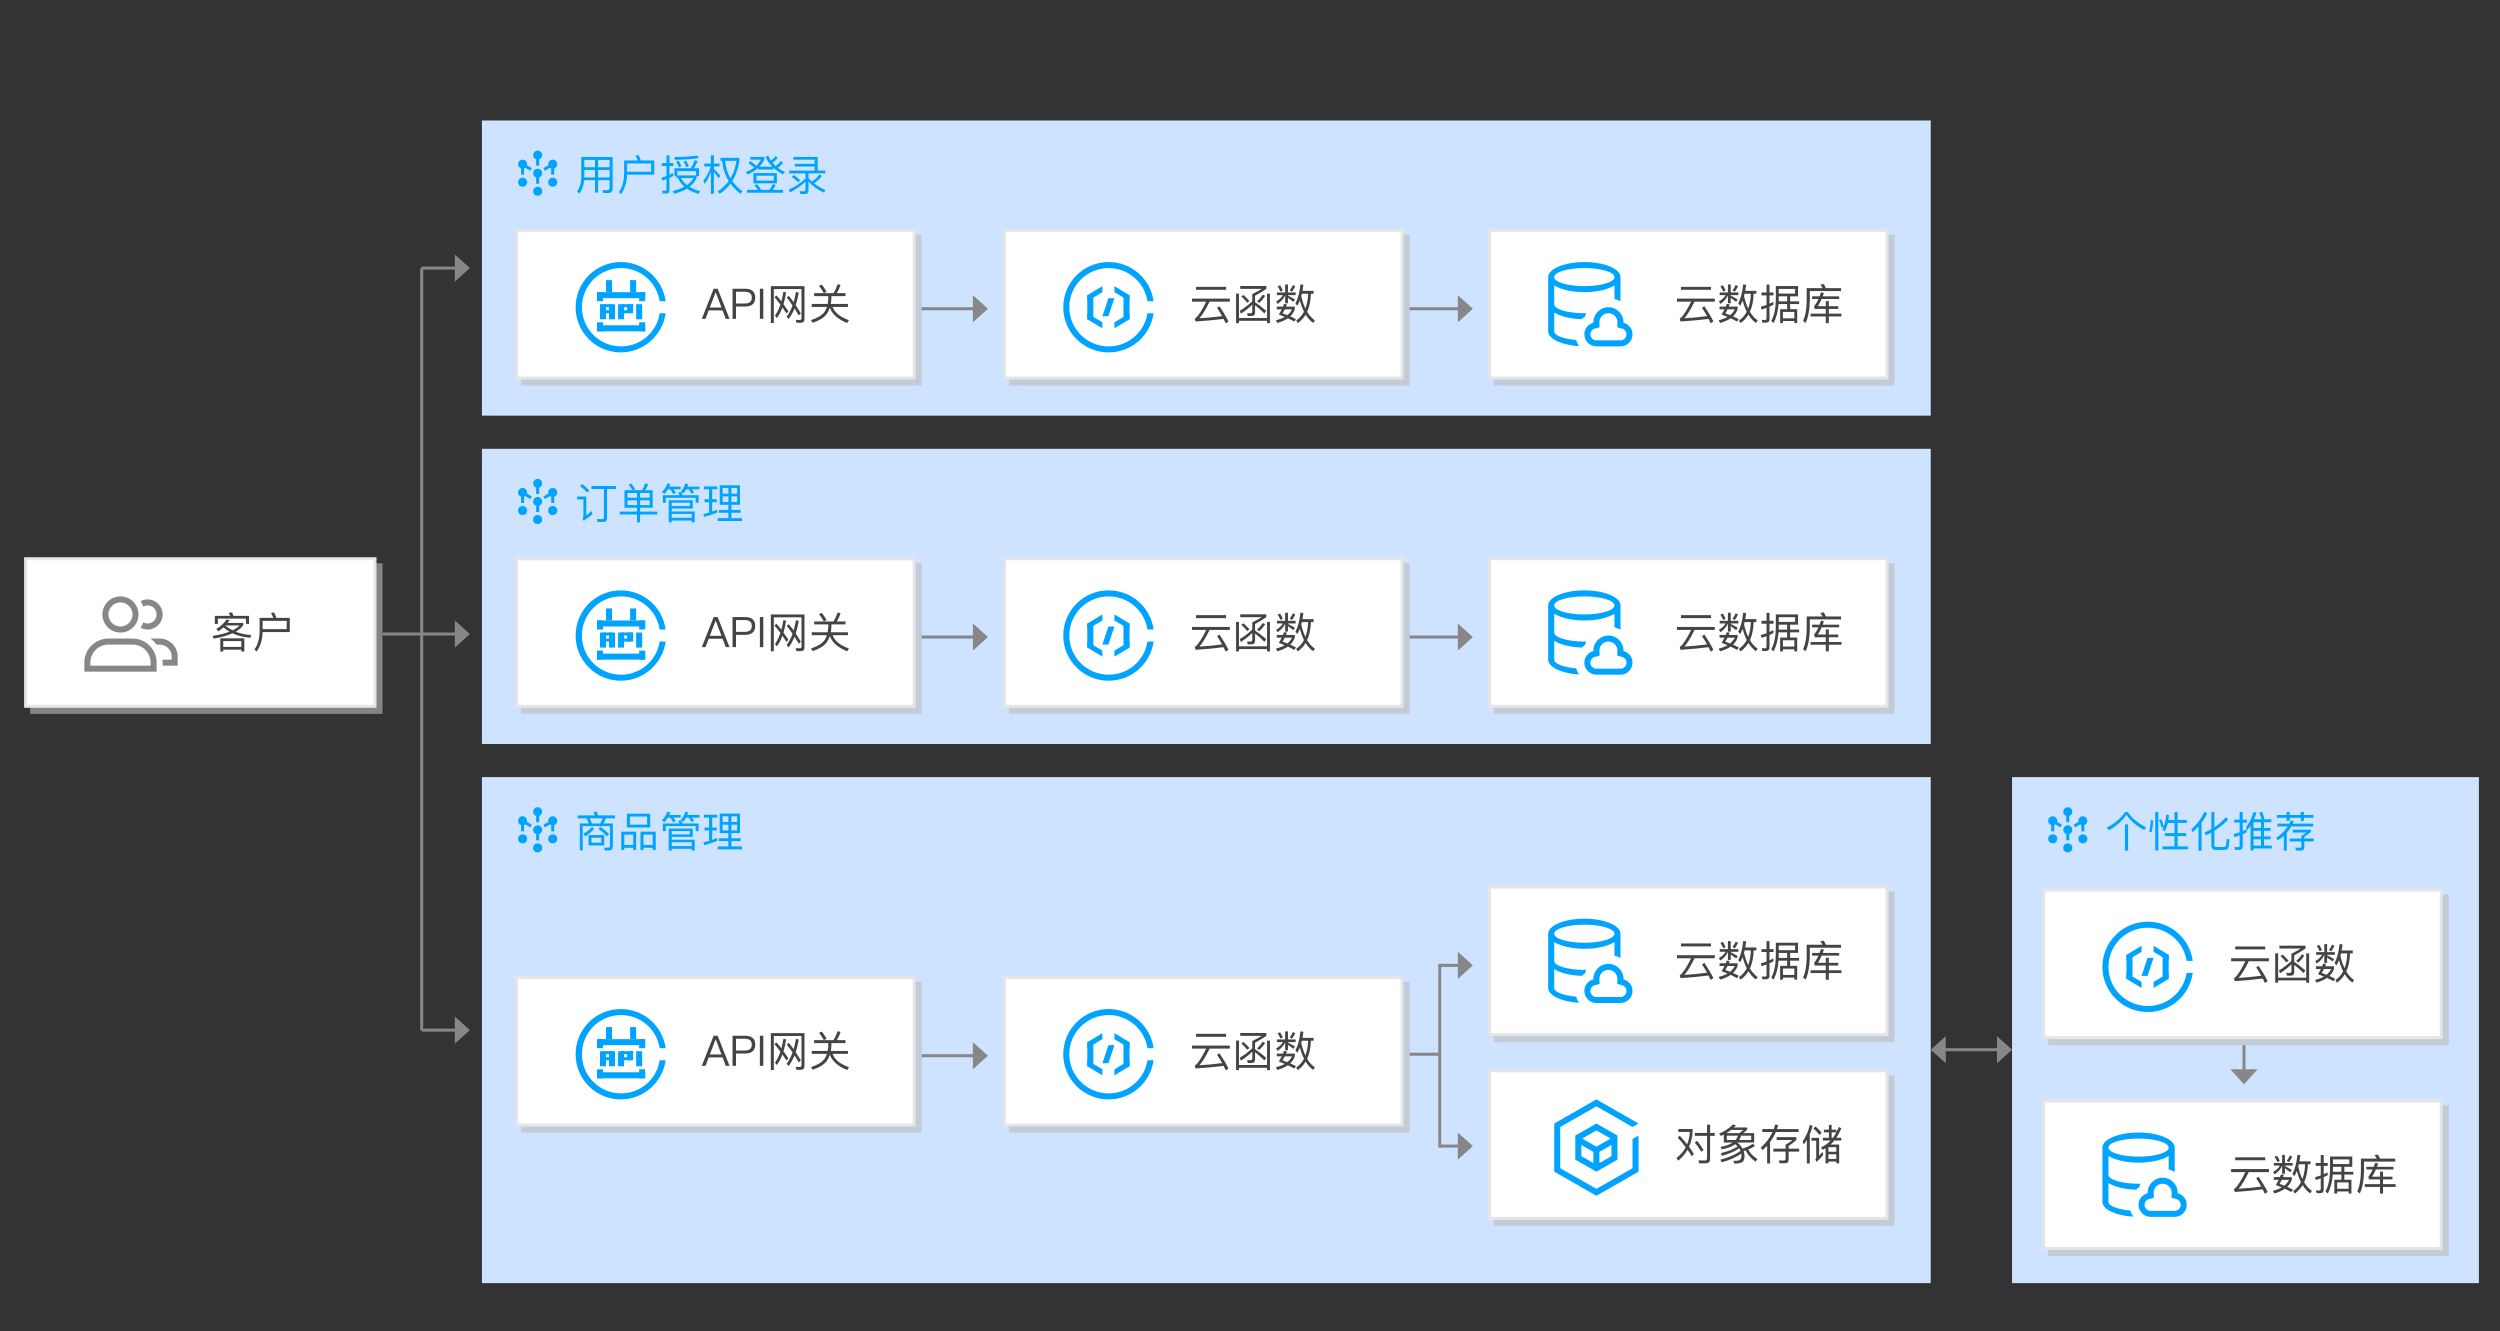 <?xml version="1.0" encoding="utf-8"?>
<!-- Generator: Adobe Illustrator 17.0.0, SVG Export Plug-In . SVG Version: 6.00 Build 0)  -->
<!DOCTYPE svg PUBLIC "-//W3C//DTD SVG 1.1//EN" "http://www.w3.org/Graphics/SVG/1.1/DTD/svg11.dtd">
<svg version="1.1" id="图层_1" xmlns="http://www.w3.org/2000/svg" xmlns:xlink="http://www.w3.org/1999/xlink" x="0px" y="0px"
	 width="830px" height="442px" viewBox="0 0 830 442" style="enable-background:new 0 0 830 442;" xml:space="preserve">
<rect x="0" y="0" width="830" height="442" fill="#333333" stroke="none"/>
<g>
	<g>
		<g style="opacity:0.6;">
			<rect x="10" y="187" style="fill:#BBBBBB;" width="117" height="50"/>
		</g>
		<g>
			<rect x="8.5" y="185.5" style="fill:#FFFFFF;" width="116" height="49"/>
			<path style="fill:#E5E5E5;" d="M124,186v48H9v-48H124 M125,185H8v50h117V185L125,185z"/>
		</g>
		<rect x="28" y="194" style="opacity:0;fill:#CB3333;" width="32" height="32"/>
		<g>
			<path style="fill:#444444;" d="M76.215,205.883c-0.233,0.363-0.448,0.672-0.644,0.924h5.166v0.812
				c-0.569,0.793-1.396,1.498-2.479,2.113c1.513,0.598,3.221,0.967,5.124,1.107l-0.224,0.908c-2.25-0.168-4.233-0.666-5.95-1.498
				c-1.634,0.748-3.72,1.34-6.258,1.779l-0.378-0.896c2.305-0.373,4.177-0.844,5.614-1.414c-0.71-0.42-1.368-0.896-1.975-1.428
				c-0.514,0.467-1.097,0.906-1.75,1.316l-0.644-0.785c1.381-0.793,2.52-1.842,3.416-3.148L76.215,205.883z M82.683,204.469v2.646
				h-1.021v-1.736h-9.324v1.736h-1.021v-2.646h5.124c-0.178-0.373-0.351-0.699-0.519-0.98l1.106-0.168
				c0.103,0.205,0.266,0.588,0.489,1.148H82.683z M81.116,211.916v4.383h-0.98v-0.602h-6.02v0.602h-0.98v-4.383H81.116z
				 M74.116,214.787h6.02v-1.961h-6.02V214.787z M79.534,207.66h-4.69l-0.042,0.043c0.719,0.598,1.526,1.119,2.422,1.568
				C78.175,208.805,78.946,208.268,79.534,207.66z"/>
			<path style="fill:#444444;" d="M87.192,209.846c-0.075,2.51-0.737,4.666-1.988,6.467l-0.742-0.672
				c1.129-1.559,1.708-3.598,1.736-6.117v-4.383h4.563c-0.261-0.615-0.531-1.162-0.812-1.637l1.078-0.17
				c0.252,0.533,0.504,1.135,0.756,1.807h4.424v4.705H87.192z M95.185,206.135h-7.993v2.73h7.993V206.135z"/>
		</g>
		<g>
			<g>
				<path style="fill:#878787;" d="M40,200c2.206,0,4,1.794,4,4s-1.794,4-4,4s-4-1.794-4-4S37.794,200,40,200 M40,198
					c-3.314,0-6,2.686-6,6s2.686,6,6,6s6-2.686,6-6S43.314,198,40,198L40,198z"/>
			</g>
			<g>
				<path style="fill:#878787;" d="M44.004,214c3.306,0,5.996,2.69,5.996,5.996V221H30v-1.004c0-3.306,2.69-5.996,5.996-5.996
					H44.004 M44.004,212h-8.007C31.58,212,28,215.58,28,219.996V223h24v-3.004C52,215.58,48.42,212,44.004,212L44.004,212z"/>
			</g>
			<path style="fill:#878787;" d="M52.998,212h-3.021c0.76,0.569,1.435,1.242,2.006,2h1.015c2.207,0,4.002,1.795,4.002,4.002V219
				h-3.05c0.033,0.328,0.05,0.66,0.05,0.996V221h5v-2.998C59,214.687,56.313,212,52.998,212z"/>
			<path style="fill:#878787;" d="M49,199c-0.845,0-1.628,0.229-2.326,0.599c0.365,0.552,0.659,1.153,0.88,1.789
				C47.984,201.148,48.473,201,49,201c1.654,0,3,1.346,3,3s-1.346,3-3,3c-0.527,0-1.016-0.148-1.447-0.388
				c-0.221,0.636-0.514,1.237-0.88,1.789C47.372,208.771,48.155,209,49,209c2.761,0,5-2.239,5-5S51.761,199,49,199z"/>
		</g>
	</g>
	<g>
		<rect x="160" y="40" style="fill:#CEE3FF;" width="481" height="98"/>
		<g>
			<g>
				<path style="fill:#00A4FF;" d="M193.925,59.822c-0.159,1.801-0.681,3.285-1.568,4.452l-0.77-0.687
					c0.896-1.25,1.358-2.832,1.386-4.746v-6.72h10.43v10.486c0,0.979-0.49,1.47-1.47,1.47h-1.61l-0.266-0.994
					c0.747,0.037,1.265,0.056,1.554,0.056c0.513,0,0.77-0.294,0.77-0.882v-2.436h-3.808v4.102h-1.036v-4.102H193.925z
					 M197.537,53.102h-3.556v2.408h3.556V53.102z M193.981,56.448v2.45h3.556v-2.45H193.981z M202.381,55.51v-2.408h-3.808v2.408
					H202.381z M202.381,58.898v-2.45h-3.808v2.45H202.381z"/>
				<path style="fill:#00A4FF;" d="M208.191,57.988c-0.075,2.511-0.737,4.667-1.988,6.468l-0.742-0.672
					c1.129-1.559,1.708-3.599,1.736-6.118v-4.382h4.564c-0.262-0.616-0.532-1.162-0.812-1.638l1.078-0.169
					c0.252,0.532,0.504,1.135,0.756,1.807h4.424v4.704H208.191z M216.185,54.278h-7.994v2.729h7.994V54.278z"/>
				<path style="fill:#00A4FF;" d="M220.035,64.246l-0.21-0.966c0.401,0.046,0.76,0.069,1.078,0.069c0.243,0,0.364-0.116,0.364-0.35
					v-3.528c-0.523,0.206-0.994,0.374-1.414,0.504l-0.238-0.993c0.513-0.131,1.064-0.304,1.652-0.519v-3.36h-1.554v-0.966h1.554
					v-2.562h0.994v2.562h1.302v0.966h-1.302v2.94c0.205-0.093,0.621-0.308,1.246-0.644v1.021c-0.383,0.205-0.798,0.416-1.246,0.63
					v4.187c0,0.672-0.336,1.008-1.008,1.008H220.035z M232.075,55.846v2.66h-0.812v0.588c-0.476,1.12-1.251,2.096-2.324,2.926
					c0.98,0.579,2.156,1.064,3.528,1.456l-0.588,0.896c-1.549-0.467-2.823-1.046-3.822-1.736c-1.111,0.682-2.516,1.251-4.214,1.708
					l-0.532-0.938c1.568-0.374,2.865-0.845,3.892-1.414c-0.952-0.812-1.633-1.76-2.044-2.842h-0.574v-0.645h-0.672v-2.66h5.446
					c0.504-0.812,0.943-1.708,1.316-2.688l0.938,0.35c-0.401,0.934-0.807,1.713-1.218,2.338H232.075z M231.991,52.472
					c-1.998,0.383-4.625,0.574-7.882,0.574l-0.294-0.91c3.089,0,5.656-0.168,7.7-0.504L231.991,52.472z M225.327,53.396
					c0.401,0.681,0.705,1.283,0.91,1.806l-0.84,0.308c-0.252-0.635-0.565-1.26-0.938-1.876L225.327,53.396z M224.879,58.226h6.216
					v-1.414h-6.216V58.226z M226.139,59.15c0.42,0.858,1.068,1.624,1.946,2.296c0.924-0.663,1.633-1.429,2.128-2.296H226.139z
					 M227.777,53.34c0.392,0.672,0.7,1.288,0.924,1.849l-0.84,0.308c-0.243-0.635-0.56-1.278-0.952-1.932L227.777,53.34z"/>
				<path style="fill:#00A4FF;" d="M237.017,64.344h-1.008v-7.266c-0.495,1.446-1.171,2.781-2.03,4.004l-0.462-1.134
					c1.157-1.382,1.979-2.94,2.464-4.676h-2.17v-0.967h2.198v-2.729h1.008v2.729h1.848v0.967h-1.848v0.798
					c0.681,0.653,1.391,1.414,2.128,2.281l-0.574,0.854c-0.597-0.868-1.115-1.568-1.554-2.1V64.344z M239.761,53.382h-0.56v-0.966
					h6.3v0.952c-0.401,2.613-1.195,4.862-2.38,6.748c0.915,1.288,2.044,2.432,3.388,3.43l-0.686,0.812
					c-1.326-1.046-2.422-2.175-3.29-3.389c-0.971,1.316-2.17,2.44-3.598,3.374l-0.644-0.812c1.484-0.989,2.697-2.143,3.64-3.458
					C240.68,58.049,239.957,55.818,239.761,53.382z M240.741,53.382c0.168,2.166,0.76,4.098,1.778,5.796
					c0.999-1.661,1.666-3.593,2.002-5.796H240.741z"/>
				<path style="fill:#00A4FF;" d="M249.141,53.48c0.737,0.522,1.376,1.045,1.918,1.567c0.635-0.606,1.152-1.283,1.554-2.03h-3.5
					v-0.924h4.648v0.756c-0.392,0.934-0.938,1.77-1.638,2.507h4.312c-0.971-0.971-1.727-2.054-2.268-3.248l0.826-0.462
					c0.243,0.569,0.56,1.129,0.952,1.68c0.607-0.438,1.129-0.942,1.568-1.512l0.714,0.63c-0.485,0.597-1.06,1.129-1.722,1.596
					c0.28,0.346,0.625,0.7,1.036,1.063c0.672-0.494,1.25-1.054,1.736-1.68l0.7,0.63c-0.485,0.626-1.055,1.177-1.708,1.652
					c0.747,0.569,1.521,1.05,2.324,1.442l-0.658,0.77c-1.213-0.662-2.264-1.404-3.15-2.226v0.588h-5.11v-0.477
					c-0.915,0.831-2.062,1.536-3.444,2.114l-0.602-0.784c1.017-0.41,1.927-0.91,2.73-1.498c-0.513-0.494-1.143-0.998-1.89-1.512
					L249.141,53.48z M251.381,61.166c0.485,0.522,0.919,1.144,1.302,1.862h2.772c0.438-0.616,0.816-1.261,1.134-1.933l0.952,0.322
					c-0.299,0.588-0.635,1.125-1.008,1.61h3.444v0.966h-11.984v-0.966h3.64c-0.354-0.561-0.756-1.064-1.204-1.513L251.381,61.166z
					 M250.135,57.456h7.784v3.402h-7.784V57.456z M256.911,59.962v-1.624h-5.768v1.624H256.911z"/>
				<path style="fill:#00A4FF;" d="M263.407,52.094h8.078v4.55h2.52v0.91h-5.586v1.597c0.345,0.41,0.705,0.779,1.078,1.105
					c0.999-0.56,1.862-1.357,2.59-2.394l0.77,0.644c-0.793,1.018-1.685,1.787-2.674,2.311c1.101,0.867,2.389,1.619,3.864,2.254
					l-0.504,0.896c-2.156-1.008-3.864-2.24-5.124-3.696v2.885c0,0.84-0.369,1.26-1.106,1.26h-1.61l-0.21-0.952
					c0.579,0.047,1.073,0.07,1.484,0.07c0.289,0,0.434-0.206,0.434-0.616v-2.562c-1.41,1.288-3.127,2.474-5.152,3.557l-0.406-0.938
					c2.156-1.026,4.009-2.249,5.558-3.668v-1.75h-5.404v-0.91h8.456v-1.357h-6.58v-0.882h6.58v-1.4h-7.056V52.094z M263.519,58.086
					c0.831,0.569,1.544,1.162,2.142,1.778l-0.644,0.658c-0.56-0.589-1.284-1.186-2.17-1.792L263.519,58.086z"/>
			</g>
		</g>
		<g>
			<path style="fill:#00A4FF;" d="M178.499,50c-0.828,0-1.5,0.672-1.5,1.5c0,0.652,0.419,1.202,1,1.408V55h1v-2.092
				c0.581-0.207,1-0.756,1-1.408C179.999,50.672,179.328,50,178.499,50z"/>
			<circle style="fill:#00A4FF;" cx="178.499" cy="63.5" r="1.5"/>
			<path style="fill:#00A4FF;" d="M174.25,53.201c-0.717-0.414-1.635-0.168-2.049,0.549c-0.414,0.717-0.168,1.635,0.549,2.049
				c0.081,0.047,0.165,0.082,0.25,0.112V58h1v-2.093c0.139-0.049,0.272-0.114,0.392-0.202l1.693,0.978l0.5-0.866l-1.638-0.946
				C175.11,54.236,174.846,53.545,174.25,53.201z"/>
			<circle style="fill:#00A4FF;" cx="183.5" cy="60.5" r="1.5"/>
			<path style="fill:#00A4FF;" d="M179.989,57.357c-0.003-0.034-0.009-0.068-0.015-0.102c-0.006-0.034-0.011-0.067-0.019-0.1
				c-0.007-0.028-0.014-0.055-0.022-0.083c-0.01-0.032-0.021-0.064-0.033-0.096c-0.012-0.033-0.024-0.065-0.039-0.097
				c-0.013-0.029-0.028-0.056-0.043-0.084c-0.008-0.015-0.012-0.03-0.02-0.045s-0.02-0.026-0.029-0.04
				c-0.017-0.027-0.033-0.053-0.052-0.079c-0.02-0.028-0.042-0.055-0.064-0.082c-0.022-0.026-0.043-0.052-0.066-0.077
				c-0.02-0.021-0.04-0.041-0.06-0.06c-0.025-0.023-0.051-0.045-0.077-0.067c-0.027-0.022-0.053-0.044-0.081-0.064
				c-0.026-0.018-0.052-0.035-0.079-0.052c-0.014-0.009-0.025-0.02-0.04-0.029c-0.015-0.008-0.03-0.012-0.045-0.02
				c-0.028-0.015-0.055-0.029-0.084-0.042c-0.031-0.014-0.064-0.026-0.096-0.038c-0.032-0.012-0.064-0.024-0.096-0.033
				c-0.027-0.008-0.055-0.016-0.083-0.022c-0.033-0.008-0.066-0.014-0.1-0.019c-0.034-0.006-0.068-0.011-0.102-0.015
				c-0.031-0.003-0.063-0.004-0.094-0.005c-0.017,0-0.032-0.005-0.049-0.005s-0.032,0.004-0.049,0.005
				c-0.032,0.001-0.063,0.002-0.094,0.005c-0.034,0.003-0.068,0.009-0.102,0.015c-0.034,0.006-0.067,0.011-0.1,0.019
				c-0.028,0.007-0.055,0.014-0.083,0.022c-0.033,0.01-0.064,0.021-0.096,0.033c-0.033,0.012-0.065,0.024-0.096,0.038
				c-0.029,0.013-0.056,0.028-0.084,0.042c-0.015,0.008-0.031,0.012-0.045,0.02c-0.015,0.008-0.026,0.02-0.04,0.029
				c-0.027,0.017-0.053,0.033-0.079,0.052c-0.028,0.02-0.054,0.042-0.081,0.064c-0.027,0.022-0.053,0.044-0.077,0.067
				c-0.021,0.02-0.041,0.04-0.06,0.06c-0.023,0.025-0.045,0.05-0.066,0.077c-0.022,0.027-0.044,0.053-0.064,0.082
				c-0.018,0.026-0.035,0.052-0.052,0.079c-0.009,0.014-0.02,0.025-0.029,0.04s-0.012,0.03-0.02,0.045
				c-0.015,0.028-0.03,0.056-0.043,0.084c-0.014,0.032-0.026,0.064-0.039,0.097c-0.012,0.032-0.024,0.063-0.033,0.096
				c-0.008,0.027-0.016,0.055-0.022,0.083c-0.008,0.033-0.014,0.066-0.019,0.1c-0.006,0.034-0.011,0.068-0.015,0.102
				c-0.003,0.031-0.004,0.063-0.005,0.094c-0.001,0.017-0.005,0.032-0.005,0.049s0.004,0.032,0.005,0.049
				c0.001,0.031,0.002,0.063,0.005,0.094c0.003,0.034,0.009,0.068,0.015,0.102c0.006,0.034,0.011,0.067,0.019,0.1
				c0.007,0.028,0.014,0.055,0.022,0.083c0.01,0.032,0.021,0.064,0.033,0.096c0.012,0.033,0.024,0.065,0.039,0.097
				c0.013,0.029,0.028,0.056,0.043,0.084c0.008,0.015,0.012,0.03,0.02,0.045c0.008,0.014,0.02,0.026,0.029,0.04
				c0.017,0.027,0.033,0.053,0.052,0.079c0.02,0.028,0.042,0.055,0.064,0.082c0.022,0.026,0.043,0.052,0.066,0.077
				c0.02,0.021,0.04,0.041,0.061,0.061c0.025,0.023,0.05,0.045,0.077,0.066c0.027,0.022,0.053,0.044,0.081,0.064
				c0.026,0.018,0.052,0.035,0.079,0.052c0.014,0.009,0.025,0.02,0.04,0.029c0.015,0.008,0.03,0.012,0.045,0.02
				c0.028,0.015,0.055,0.03,0.084,0.043c0.032,0.015,0.064,0.026,0.097,0.039c0.008,0.003,0.016,0.008,0.024,0.011V61h1v-2.088
				c0.008-0.003,0.016-0.008,0.024-0.011c0.033-0.012,0.065-0.024,0.097-0.039c0.029-0.013,0.056-0.028,0.084-0.043
				c0.015-0.008,0.03-0.012,0.045-0.02c0.014-0.008,0.026-0.02,0.04-0.029c0.027-0.017,0.054-0.033,0.079-0.052
				c0.028-0.02,0.055-0.042,0.081-0.064c0.026-0.022,0.052-0.043,0.077-0.066c0.021-0.02,0.041-0.04,0.061-0.061
				c0.023-0.025,0.045-0.05,0.066-0.077c0.022-0.027,0.044-0.053,0.064-0.082c0.018-0.026,0.035-0.052,0.052-0.079
				c0.009-0.014,0.02-0.025,0.029-0.04c0.008-0.015,0.012-0.03,0.02-0.045c0.015-0.028,0.03-0.055,0.043-0.084
				c0.014-0.031,0.026-0.064,0.039-0.097c0.012-0.032,0.024-0.063,0.033-0.096c0.008-0.028,0.016-0.055,0.022-0.083
				c0.008-0.033,0.014-0.066,0.019-0.1c0.006-0.034,0.011-0.068,0.015-0.102c0.003-0.031,0.004-0.063,0.005-0.094
				c0.001-0.017,0.005-0.032,0.005-0.049s-0.004-0.032-0.005-0.049C179.993,57.419,179.993,57.388,179.989,57.357z"/>
			<circle style="fill:#00A4FF;" cx="173.5" cy="60.5" r="1.5"/>
			<path style="fill:#00A4FF;" d="M182.999,55.907V58h1v-2.089c0.085-0.03,0.169-0.066,0.25-0.112
				c0.717-0.414,0.963-1.332,0.549-2.049c-0.414-0.718-1.332-0.963-2.049-0.549c-0.596,0.344-0.86,1.035-0.697,1.671l-1.638,0.946
				l0.5,0.866l1.694-0.978C182.728,55.793,182.861,55.858,182.999,55.907z"/>
		</g>
	</g>
	<g>
		<g style="opacity:0.6;">
			<rect x="173" y="78" style="fill:#BBBBBB;" width="133" height="50"/>
		</g>
		<g>
			<rect x="171.5" y="76.5" style="fill:#FFFFFF;" width="132" height="49"/>
			<path style="fill:#E5E5E5;" d="M303,77v48H172V77H303 M304,76H171v50h133V76L304,76z"/>
		</g>
		<rect x="191" y="85" style="opacity:0;fill:#CB3333;" width="32" height="32"/>
		<g>
			<path style="fill:#444444;" d="M236.933,95.861h1.33l3.935,9.996h-1.246l-1.064-2.801h-4.592l-1.063,2.801H233L236.933,95.861z
				 M235.66,102.092h3.864l-1.891-4.998h-0.056L235.66,102.092z"/>
			<path style="fill:#444444;" d="M243.206,95.861h4.088c2.296,0,3.444,0.98,3.444,2.939c0,1.979-1.153,2.969-3.458,2.969h-2.926
				v4.088h-1.148V95.861z M244.354,96.855v3.92h2.87c0.793,0,1.391-0.164,1.792-0.49c0.382-0.326,0.573-0.822,0.573-1.484
				c0-0.682-0.195-1.166-0.588-1.455c-0.383-0.328-0.976-0.49-1.777-0.49H244.354z"/>
			<path style="fill:#444444;" d="M252.277,95.861h1.134v9.996h-1.134V95.861z"/>
			<path style="fill:#444444;" d="M264.429,107.174l-0.266-0.98l1.344,0.041c0.393,0,0.588-0.191,0.588-0.574v-9.701h-9.184v11.27
				h-0.994V94.992h11.172v10.893c0,0.859-0.415,1.289-1.246,1.289H264.429z M261.097,104.078c-0.401-0.633-0.845-1.307-1.33-2.016
				c-0.494,1.363-1.105,2.539-1.834,3.529l-0.644-0.785c0.728-1.035,1.33-2.264,1.806-3.682c-0.644-0.859-1.302-1.676-1.974-2.449
				l0.63-0.604c0.56,0.588,1.115,1.252,1.666,1.988c0.271-1.008,0.49-2.062,0.658-3.164L261,97.064
				c-0.224,1.438-0.519,2.754-0.882,3.949c0.616,0.84,1.166,1.637,1.651,2.393L261.097,104.078z M265.2,104.723
				c-0.401-0.689-0.873-1.465-1.414-2.324c-0.561,1.373-1.218,2.549-1.975,3.529l-0.644-0.771c0.793-1.072,1.446-2.318,1.96-3.738
				c-0.69-1.016-1.33-1.885-1.918-2.604l0.63-0.602c0.569,0.645,1.12,1.35,1.652,2.113c0.289-0.971,0.536-2.1,0.742-3.387
				l0.951,0.168c-0.252,1.549-0.588,2.953-1.008,4.213c0.588,0.896,1.157,1.807,1.708,2.73L265.2,104.723z"/>
			<path style="fill:#444444;" d="M279.074,94.615c-0.336,1.018-0.756,1.922-1.261,2.715h2.885v0.98h-4.677v0.658
				c-0.027,0.775-0.093,1.424-0.195,1.945h5.684v0.98h-5.096c0.69,1.895,2.501,3.365,5.432,4.41l-0.588,0.938
				c-3.07-1.24-4.984-2.93-5.74-5.066c-0.271,0.811-0.625,1.512-1.063,2.1c-0.962,1.24-2.516,2.201-4.662,2.883l-0.546-0.881
				c2.146-0.691,3.64-1.596,4.479-2.717c0.346-0.514,0.611-1.068,0.798-1.666h-5.025v-0.98h5.278c0.13-0.615,0.2-1.264,0.21-1.945
				v-0.658h-4.69v-0.98h6.398c0.513-0.783,0.984-1.777,1.413-2.98L279.074,94.615z M272.843,94.475
				c0.579,0.756,1.11,1.549,1.596,2.381l-0.909,0.461c-0.514-0.914-1.051-1.713-1.61-2.393L272.843,94.475z"/>
		</g>
		<g id="图层_1_1_">
			<g>
				<path style="fill:#00A4FF;" d="M206.2,115c-7.2,0-13-5.8-13-13s5.8-13,13-13c6.5,0,11.9,4.8,12.8,11h2c-1-7.3-7.2-13-14.9-13
					c-8.3,0-15,6.7-15,15s6.7,15,15,15c7.6,0,13.9-5.7,14.9-13h-2C218.1,110.2,212.7,115,206.2,115z"/>
				<rect x="198.2" y="97" style="fill:#00A4FF;" width="16" height="2"/>
				<rect x="198.2" y="108" style="fill:#00A4FF;" width="16" height="2"/>
				<rect x="198.2" y="97" style="fill:#00A4FF;" width="2" height="3"/>
				<rect x="198.2" y="107" style="fill:#00A4FF;" width="2" height="3"/>
				<rect x="212.2" y="107" style="fill:#00A4FF;" width="2" height="3"/>
				<rect x="212.2" y="97" style="fill:#00A4FF;" width="2" height="3"/>
				<rect x="201.2" y="93" style="fill:#00A4FF;" width="2" height="4"/>
				<rect x="209.2" y="93" style="fill:#00A4FF;" width="2" height="4"/>
				<rect x="199.2" y="101" style="fill:#00A4FF;" width="2" height="5"/>
				<rect x="202.2" y="101" style="fill:#00A4FF;" width="2" height="5"/>
				<rect x="200.2" y="101" style="fill:#00A4FF;" width="3" height="1"/>
				<rect x="200.2" y="103" style="fill:#00A4FF;" width="3" height="1"/>
				<rect x="206.2" y="101" style="fill:#00A4FF;" width="4" height="1"/>
				<rect x="205.2" y="103" style="fill:#00A4FF;" width="4" height="1"/>
				<rect x="205.2" y="101" style="fill:#00A4FF;" width="2" height="5"/>
				<rect x="208.2" y="101" style="fill:#00A4FF;" width="2" height="3"/>
				<rect x="211.2" y="101" style="fill:#00A4FF;" width="2" height="5"/>
			</g>
		</g>
	</g>
	<g>
		<g style="opacity:0.6;">
			<rect x="335" y="78" style="fill:#BBBBBB;" width="133" height="50"/>
		</g>
		<g>
			<rect x="333.5" y="76.5" style="fill:#FFFFFF;" width="132" height="49"/>
			<path style="fill:#E5E5E5;" d="M465,77v48H334V77H465 M466,76H333v50h133V76L466,76z"/>
		</g>
		<rect x="353" y="85" style="opacity:0;fill:#CB3333;" width="32" height="32"/>
		<g>
			<path style="fill:#444444;" d="M395.742,99.137h12.558v1.008h-6.72c-1.27,2.613-2.395,4.453-3.374,5.516
				c2.511-0.139,5.021-0.377,7.532-0.713c-0.504-0.896-1.064-1.82-1.681-2.771l0.812-0.504c1.27,1.902,2.263,3.588,2.981,5.053
				l-0.896,0.631c-0.243-0.523-0.485-1.018-0.729-1.484c-2.697,0.346-5.796,0.635-9.296,0.867l-0.266-1.021
				c0.056-0.018,0.135-0.051,0.238-0.098c0.905-0.682,2.09-2.506,3.556-5.475h-4.718V99.137z M397.085,95.23h9.968v0.98h-9.968
				V95.23z"/>
			<path style="fill:#444444;" d="M420.662,97.498h0.966v9.787h-0.966V106.5h-9.324v0.771h-0.966v-9.787h0.966v8.092h9.324V97.498z
				 M411.603,103.168c1.429-0.83,2.81-1.879,4.145-3.148v-2.395c1.391-0.691,2.445-1.266,3.164-1.723h-7.154v-0.951h8.666v0.951
				c-1.083,0.748-2.329,1.508-3.738,2.283v2.141c1.232,0.859,2.465,1.816,3.696,2.871l-0.588,0.881
				c-1.194-1.156-2.23-2.07-3.108-2.744v2.354c0,0.82-0.383,1.23-1.147,1.23h-1.274l-0.252-0.938
				c0.467,0.02,0.854,0.029,1.162,0.029c0.383,0,0.574-0.225,0.574-0.672v-2.172c-1.204,1.141-2.469,2.133-3.794,2.982
				L411.603,103.168z M412.849,97.934c0.878,0.811,1.535,1.492,1.975,2.043l-0.771,0.533c-0.438-0.598-1.087-1.303-1.945-2.115
				L412.849,97.934z M420.032,98.227c-0.551,0.887-1.214,1.666-1.988,2.338l-0.728-0.518c0.736-0.625,1.372-1.363,1.903-2.213
				L420.032,98.227z"/>
			<path style="fill:#444444;" d="M427.255,101.027l-0.28,0.77h2.912v0.854c-0.308,0.916-0.816,1.709-1.525,2.381
				c0.662,0.279,1.292,0.588,1.89,0.924l-0.546,0.812c-0.645-0.383-1.354-0.748-2.128-1.092c-0.943,0.643-2.109,1.162-3.5,1.553
				l-0.49-0.867c1.167-0.309,2.146-0.691,2.94-1.148l-1.946-0.783c0.392-0.645,0.709-1.219,0.952-1.723h-1.638v-0.91h2.058
				c0.233-0.652,0.341-0.947,0.322-0.883L427.255,101.027z M423.938,97.107h2.729v-2.674h0.938v2.674h2.548v0.881h-2.548v0.154
				c0.765,0.383,1.54,0.812,2.323,1.289l-0.518,0.783c-0.7-0.561-1.302-1.008-1.806-1.344v1.82h-0.938v-2.66
				c-0.457,1.092-1.293,2.049-2.506,2.869l-0.49-0.811c1.083-0.635,1.834-1.336,2.254-2.102h-1.987V97.107z M425.001,94.727
				c0.364,0.57,0.663,1.145,0.896,1.723l-0.784,0.363c-0.29-0.662-0.607-1.264-0.952-1.805L425.001,94.727z M428.935,102.707h-2.365
				c-0.233,0.477-0.485,0.92-0.756,1.33c0.56,0.195,1.087,0.393,1.582,0.588C428.095,104.057,428.609,103.416,428.935,102.707z
				 M430.028,95.021c-0.29,0.635-0.649,1.24-1.078,1.82l-0.756-0.406c0.447-0.635,0.793-1.236,1.036-1.807L430.028,95.021z
				 M431.54,99.781c-0.243,0.615-0.518,1.189-0.826,1.723l-0.63-0.771c0.831-1.576,1.386-3.691,1.666-6.342l0.98,0.168
				c-0.065,0.58-0.169,1.246-0.309,2.002h3.696v0.967h-0.91c-0.056,2.332-0.472,4.33-1.246,5.992c0.737,1.23,1.601,2.18,2.59,2.842
				l-0.574,0.854c-0.961-0.672-1.796-1.592-2.506-2.758c-0.681,1.119-1.549,2.059-2.604,2.814l-0.532-0.855
				c1.092-0.756,1.955-1.73,2.59-2.926C432.375,102.391,431.913,101.152,431.54,99.781z M432.211,97.527
				c-0.094,0.336-0.159,0.582-0.196,0.742c0.346,1.586,0.803,2.98,1.372,4.186c0.541-1.418,0.84-3.061,0.896-4.928H432.211z"/>
		</g>
		<g>
			<g id="XMLID_50_">
				<g>
					<path style="fill:#00A4FF;" d="M368.07,115c-7.213,0-13.061-5.82-13.061-13s5.848-13,13.061-13c6.528,0,11.922,4.772,12.89,11
						h2.03c-0.985-7.336-7.281-13-14.921-13c-8.323,0-15.07,6.716-15.07,15s6.747,15,15.07,15c7.64,0,13.936-5.664,14.921-13h-2.03
						C379.992,110.228,374.598,115,368.07,115z"/>
				</g>
			</g>
			<g>
				<path id="XMLID_2190_" style="fill:#00A4FF;" d="M360.991,104l5,3v2l-5-3V104z"/>
				<path id="XMLID_2183_" style="fill:#00A4FF;" d="M360.991,100l5-3v-2l-5,3V100z"/>
				<path id="XMLID_2182_" style="fill:#00A4FF;" d="M360.991,98h2v8h-2V98z"/>
			</g>
			<g>
				<path id="XMLID_2191_" style="fill:#00A4FF;" d="M372.991,98h2v8h-2V98z"/>
				<path id="XMLID_2181_" style="fill:#00A4FF;" d="M374.991,106l-5,3v-2l5-3V106z"/>
				<path id="XMLID_2180_" style="fill:#00A4FF;" d="M374.991,98l-5-3v2l5,3V98z"/>
			</g>
			<polygon id="XMLID_2168_" style="fill:#00A4FF;" points="367.991,105 365.991,105 367.991,99 369.991,99 			"/>
		</g>
	</g>
	<g>
		<rect x="668" y="258" style="fill:#CEE3FF;" width="155" height="168"/>
		<g>
			<g>
				<path style="fill:#00A4FF;" d="M706.447,269.576c1.176,1.923,3.191,3.621,6.048,5.096l-0.603,0.91
					c-2.65-1.381-4.615-3.07-5.894-5.068c-1.559,2.212-3.523,3.92-5.895,5.124l-0.602-0.91c2.613-1.325,4.629-3.042,6.048-5.151
					H706.447z M705.48,273.706h1.036v8.68h-1.036V273.706z"/>
				<path style="fill:#00A4FF;" d="M714.833,272.32c-0.028,1.362-0.188,2.697-0.477,4.004l-0.825-0.238
					c0.298-1.204,0.466-2.478,0.504-3.822L714.833,272.32z M715.547,269.604h1.021v12.74h-1.021V269.604z M717.549,271.97
					c0.299,0.663,0.569,1.452,0.812,2.366c0.485-1.232,0.761-2.534,0.826-3.906l0.91,0.126c-0.028,0.588-0.084,1.148-0.168,1.681
					h2.002v-2.618h1.036v2.618h3.052v0.979h-3.052v3.374h2.842v0.994h-2.842V281h3.416v0.98h-8.456V281h4.004v-3.416h-3.206v-0.994
					h3.206v-3.374h-2.184c-0.252,1.027-0.621,1.97-1.106,2.828l-0.756-0.672c0.158-0.308,0.299-0.603,0.42-0.882l-0.7,0.182
					c-0.215-0.868-0.48-1.689-0.798-2.464L717.549,271.97z"/>
				<path style="fill:#00A4FF;" d="M732.767,269.94c-0.476,1.147-1.092,2.221-1.848,3.22v9.268h-1.008v-8.036
					c-0.598,0.653-1.279,1.298-2.044,1.933l-0.322-1.05c1.96-1.681,3.388-3.607,4.284-5.782L732.767,269.94z M735.665,282.176
					c-0.999,0-1.498-0.494-1.498-1.483v-4.271c-0.542,0.309-1.144,0.621-1.807,0.938l-0.447-0.952
					c0.877-0.411,1.628-0.798,2.254-1.162v-5.614h1.008v4.998c1.456-0.971,2.744-2.086,3.864-3.346l0.7,0.798
					c-1.298,1.391-2.819,2.637-4.564,3.738v4.731c0,0.439,0.242,0.658,0.728,0.658h2.24c0.364,0,0.635-0.117,0.812-0.35
					c0.148-0.215,0.252-1.022,0.308-2.422l0.938,0.308c-0.104,1.614-0.271,2.59-0.504,2.926c-0.253,0.336-0.715,0.504-1.387,0.504
					H735.665z"/>
				<path style="fill:#00A4FF;" d="M745.885,276.352c-0.42,0.206-0.854,0.401-1.302,0.589V281c0,0.784-0.416,1.176-1.246,1.176
					h-1.288l-0.21-0.979c0.438,0.046,0.821,0.069,1.147,0.069c0.383,0,0.574-0.173,0.574-0.518v-3.402
					c-0.719,0.243-1.302,0.43-1.75,0.561l-0.252-1.008c0.663-0.149,1.33-0.341,2.002-0.574v-3.221h-1.792v-0.979h1.792v-2.59h1.022
					v2.59h1.414v0.979h-1.414v2.828c0.522-0.232,0.956-0.434,1.302-0.602V276.352z M748.167,281.7v0.644h-0.994v-8.204
					c-0.308,0.485-0.677,0.99-1.106,1.513l-0.336-1.064c1.13-1.493,1.937-3.159,2.422-4.998l0.98,0.196
					c-0.196,0.709-0.457,1.441-0.784,2.198h2.534c-0.215-0.729-0.49-1.451-0.826-2.17l0.966-0.267
					c0.327,0.821,0.584,1.587,0.771,2.296l-0.378,0.141h2.674v0.979h-2.437v1.904h2.156v0.952h-2.156v1.89h2.156v0.938h-2.156v2.086
					h2.591v0.966H748.167z M750.659,272.964h-2.492v1.904h2.492V272.964z M748.167,275.82v1.89h2.492v-1.89H748.167z
					 M748.167,278.648v2.086h2.492v-2.086H748.167z"/>
				<path style="fill:#00A4FF;" d="M756.119,273.468h3.947c0.187-0.392,0.341-0.746,0.462-1.063l0.98,0.168
					c-0.037,0.111-0.094,0.261-0.168,0.447l-0.182,0.448h6.832v0.924h-7.294c-0.411,0.729-0.91,1.429-1.498,2.101v5.936h-0.967
					v-4.956c-0.551,0.495-1.194,0.994-1.932,1.498l-0.63-0.812c1.661-1.092,2.949-2.348,3.864-3.767h-3.416V273.468z
					 M755.937,270.584h3.179v-1.008h1.035v1.008h3.696v-1.008h1.036v1.008h3.178v0.924h-3.178v1.022h-1.036v-1.022h-3.696v1.008
					h-1.035v-1.008h-3.179V270.584z M764.043,277.528c0.392-0.243,0.975-0.621,1.75-1.135h-4.606v-0.924h6.034v0.729
					c-0.719,0.56-1.442,1.097-2.17,1.609v0.589h3.08v0.951h-3.08v1.891c0,0.756-0.373,1.134-1.12,1.134h-1.638l-0.294-0.98
					c0.719,0.047,1.227,0.07,1.525,0.07c0.346,0,0.519-0.168,0.519-0.504v-1.61h-3.864v-0.951h3.864V277.528z"/>
			</g>
		</g>
		<g>
			<path style="fill:#00A4FF;" d="M686.499,268c-0.828,0-1.5,0.672-1.5,1.5c0,0.652,0.419,1.202,1,1.408V273h1v-2.092
				c0.581-0.207,1-0.756,1-1.408C687.999,268.672,687.328,268,686.499,268z"/>
			<circle style="fill:#00A4FF;" cx="686.499" cy="281.5" r="1.5"/>
			<path style="fill:#00A4FF;" d="M682.25,271.201c-0.717-0.414-1.635-0.168-2.049,0.549c-0.414,0.717-0.168,1.635,0.549,2.049
				c0.081,0.047,0.165,0.082,0.25,0.112V276h1v-2.093c0.139-0.049,0.272-0.114,0.392-0.202l1.693,0.978l0.5-0.866l-1.638-0.946
				C683.109,272.236,682.846,271.545,682.25,271.201z"/>
			<circle style="fill:#00A4FF;" cx="691.5" cy="278.5" r="1.5"/>
			<path style="fill:#00A4FF;" d="M687.989,275.357c-0.003-0.034-0.009-0.068-0.015-0.102c-0.006-0.034-0.011-0.067-0.019-0.1
				c-0.007-0.028-0.014-0.055-0.022-0.083c-0.01-0.032-0.021-0.064-0.033-0.096c-0.012-0.033-0.024-0.065-0.039-0.097
				c-0.013-0.029-0.028-0.056-0.043-0.084c-0.008-0.015-0.012-0.03-0.02-0.045s-0.02-0.026-0.029-0.04
				c-0.017-0.027-0.033-0.053-0.052-0.079c-0.02-0.028-0.042-0.055-0.064-0.082c-0.022-0.026-0.043-0.052-0.066-0.077
				c-0.02-0.021-0.04-0.041-0.06-0.06c-0.025-0.023-0.051-0.045-0.077-0.067c-0.027-0.022-0.053-0.044-0.081-0.064
				c-0.026-0.018-0.052-0.035-0.079-0.052c-0.014-0.009-0.025-0.02-0.04-0.029c-0.015-0.008-0.03-0.012-0.045-0.02
				c-0.028-0.015-0.055-0.029-0.084-0.042c-0.031-0.014-0.064-0.026-0.096-0.038c-0.032-0.012-0.064-0.024-0.096-0.033
				c-0.027-0.008-0.055-0.016-0.083-0.022c-0.033-0.008-0.066-0.014-0.1-0.019c-0.034-0.006-0.068-0.011-0.102-0.015
				c-0.031-0.003-0.063-0.004-0.094-0.005c-0.017,0-0.032-0.005-0.049-0.005s-0.032,0.004-0.049,0.005
				c-0.032,0.001-0.063,0.002-0.094,0.005c-0.034,0.003-0.068,0.009-0.102,0.015c-0.034,0.006-0.067,0.011-0.1,0.019
				c-0.028,0.007-0.055,0.014-0.083,0.022c-0.033,0.01-0.064,0.021-0.096,0.033c-0.033,0.012-0.065,0.024-0.096,0.038
				c-0.029,0.013-0.056,0.028-0.084,0.042c-0.015,0.008-0.031,0.012-0.045,0.02c-0.015,0.008-0.026,0.02-0.04,0.029
				c-0.027,0.017-0.053,0.033-0.079,0.052c-0.028,0.02-0.054,0.042-0.081,0.064c-0.027,0.022-0.053,0.044-0.077,0.067
				c-0.021,0.02-0.041,0.04-0.06,0.06c-0.023,0.025-0.045,0.05-0.066,0.077c-0.022,0.027-0.044,0.053-0.064,0.082
				c-0.018,0.026-0.035,0.052-0.052,0.079c-0.009,0.014-0.02,0.025-0.029,0.04s-0.012,0.03-0.02,0.045
				c-0.015,0.028-0.03,0.056-0.043,0.084c-0.014,0.032-0.026,0.064-0.039,0.097c-0.012,0.032-0.024,0.063-0.033,0.096
				c-0.008,0.027-0.016,0.055-0.022,0.083c-0.008,0.033-0.014,0.066-0.019,0.1c-0.006,0.034-0.011,0.068-0.015,0.102
				c-0.003,0.031-0.004,0.063-0.005,0.094c-0.001,0.017-0.005,0.032-0.005,0.049s0.004,0.032,0.005,0.049
				c0.001,0.031,0.002,0.063,0.005,0.094c0.003,0.034,0.009,0.068,0.015,0.102c0.006,0.034,0.011,0.067,0.019,0.1
				c0.007,0.028,0.014,0.055,0.022,0.083c0.01,0.032,0.021,0.064,0.033,0.096c0.012,0.033,0.024,0.065,0.039,0.097
				c0.013,0.029,0.028,0.056,0.043,0.084c0.008,0.015,0.012,0.03,0.02,0.045c0.008,0.014,0.02,0.026,0.029,0.04
				c0.017,0.027,0.033,0.053,0.052,0.079c0.02,0.028,0.042,0.055,0.064,0.082c0.022,0.026,0.043,0.052,0.066,0.077
				c0.02,0.021,0.04,0.041,0.061,0.061c0.025,0.023,0.05,0.045,0.077,0.066c0.027,0.022,0.053,0.044,0.081,0.064
				c0.026,0.018,0.052,0.035,0.079,0.052c0.014,0.009,0.025,0.02,0.04,0.029c0.015,0.008,0.03,0.012,0.045,0.02
				c0.028,0.015,0.055,0.03,0.084,0.043c0.032,0.015,0.064,0.026,0.097,0.039c0.008,0.003,0.016,0.008,0.024,0.011V279h1v-2.088
				c0.008-0.003,0.016-0.008,0.024-0.011c0.033-0.012,0.065-0.024,0.097-0.039c0.029-0.013,0.056-0.028,0.084-0.043
				c0.015-0.008,0.03-0.012,0.045-0.02c0.014-0.008,0.026-0.02,0.04-0.029c0.027-0.017,0.054-0.033,0.079-0.052
				c0.028-0.02,0.055-0.042,0.081-0.064c0.026-0.022,0.052-0.043,0.077-0.066c0.021-0.02,0.041-0.04,0.061-0.061
				c0.023-0.025,0.045-0.05,0.066-0.077c0.022-0.027,0.044-0.053,0.064-0.082c0.018-0.026,0.035-0.052,0.052-0.079
				c0.009-0.014,0.02-0.025,0.029-0.04c0.008-0.015,0.012-0.03,0.02-0.045c0.015-0.028,0.03-0.055,0.043-0.084
				c0.014-0.031,0.026-0.064,0.039-0.097c0.012-0.032,0.024-0.063,0.033-0.096c0.008-0.028,0.016-0.055,0.022-0.083
				c0.008-0.033,0.014-0.066,0.019-0.1c0.006-0.034,0.011-0.068,0.015-0.102c0.003-0.031,0.004-0.063,0.005-0.094
				c0.001-0.017,0.005-0.032,0.005-0.049s-0.004-0.032-0.005-0.049C687.993,275.419,687.992,275.388,687.989,275.357z"/>
			<circle style="fill:#00A4FF;" cx="681.5" cy="278.5" r="1.5"/>
			<path style="fill:#00A4FF;" d="M690.999,273.907V276h1v-2.089c0.085-0.03,0.169-0.066,0.25-0.112
				c0.717-0.414,0.963-1.332,0.549-2.049c-0.414-0.718-1.332-0.963-2.049-0.549c-0.596,0.344-0.86,1.035-0.697,1.671l-1.638,0.946
				l0.5,0.866l1.694-0.978C690.728,273.793,690.861,273.858,690.999,273.907z"/>
		</g>
	</g>
	<g>
		<g style="opacity:0.6;">
			<rect x="680" y="297" style="fill:#BBBBBB;" width="133" height="50"/>
		</g>
		<g>
			<rect x="678.5" y="295.5" style="fill:#FFFFFF;" width="132" height="49"/>
			<path style="fill:#E5E5E5;" d="M810,296v48H679v-48H810 M811,295H678v50h133V295L811,295z"/>
		</g>
		<rect x="698" y="304" style="opacity:0;fill:#CB3333;" width="32" height="32"/>
		<g>
			<path style="fill:#444444;" d="M740.742,318.137H753.3v1.008h-6.72c-1.27,2.613-2.395,4.453-3.374,5.516
				c2.511-0.139,5.021-0.377,7.532-0.713c-0.504-0.896-1.064-1.82-1.681-2.771l0.812-0.504c1.27,1.902,2.263,3.588,2.981,5.053
				l-0.896,0.631c-0.243-0.523-0.485-1.018-0.729-1.484c-2.697,0.346-5.796,0.635-9.296,0.867l-0.266-1.021
				c0.056-0.018,0.135-0.051,0.238-0.098c0.905-0.682,2.09-2.506,3.556-5.475h-4.718V318.137z M742.086,314.23h9.968v0.98h-9.968
				V314.23z"/>
			<path style="fill:#444444;" d="M765.662,316.498h0.966v9.787h-0.966V325.5h-9.324v0.771h-0.966v-9.787h0.966v8.092h9.324V316.498
				z M756.604,322.168c1.429-0.83,2.81-1.879,4.145-3.148v-2.395c1.391-0.691,2.445-1.266,3.164-1.723h-7.154v-0.951h8.666v0.951
				c-1.083,0.748-2.329,1.508-3.738,2.283v2.141c1.232,0.859,2.465,1.816,3.696,2.871l-0.588,0.881
				c-1.194-1.156-2.23-2.07-3.108-2.744v2.354c0,0.82-0.383,1.23-1.147,1.23h-1.274l-0.252-0.938
				c0.467,0.02,0.854,0.029,1.162,0.029c0.383,0,0.574-0.225,0.574-0.672v-2.172c-1.204,1.141-2.469,2.133-3.794,2.982
				L756.604,322.168z M757.85,316.934c0.878,0.811,1.535,1.492,1.975,2.043l-0.771,0.533c-0.438-0.598-1.087-1.303-1.945-2.115
				L757.85,316.934z M765.032,317.227c-0.551,0.887-1.214,1.666-1.988,2.338l-0.728-0.518c0.736-0.625,1.372-1.363,1.903-2.213
				L765.032,317.227z"/>
			<path style="fill:#444444;" d="M772.256,320.027l-0.28,0.77h2.912v0.854c-0.308,0.916-0.816,1.709-1.525,2.381
				c0.662,0.279,1.292,0.588,1.89,0.924l-0.546,0.812c-0.645-0.383-1.354-0.748-2.128-1.092c-0.943,0.643-2.109,1.162-3.5,1.553
				l-0.49-0.867c1.167-0.309,2.146-0.691,2.94-1.148l-1.946-0.783c0.392-0.645,0.709-1.219,0.952-1.723h-1.638v-0.91h2.058
				c0.233-0.652,0.341-0.947,0.322-0.883L772.256,320.027z M768.938,316.107h2.729v-2.674h0.938v2.674h2.548v0.881h-2.548v0.154
				c0.765,0.383,1.54,0.812,2.323,1.289l-0.518,0.783c-0.7-0.561-1.302-1.008-1.806-1.344v1.82h-0.938v-2.66
				c-0.457,1.092-1.293,2.049-2.506,2.869l-0.49-0.811c1.083-0.635,1.834-1.336,2.254-2.102h-1.987V316.107z M770.002,313.727
				c0.364,0.57,0.663,1.145,0.896,1.723l-0.784,0.363c-0.29-0.662-0.607-1.264-0.952-1.805L770.002,313.727z M773.936,321.707
				h-2.365c-0.233,0.477-0.485,0.92-0.756,1.33c0.56,0.195,1.087,0.393,1.582,0.588
				C773.096,323.057,773.609,322.416,773.936,321.707z M775.028,314.021c-0.29,0.635-0.649,1.24-1.078,1.82l-0.756-0.406
				c0.447-0.635,0.793-1.236,1.036-1.807L775.028,314.021z M776.54,318.781c-0.243,0.615-0.518,1.189-0.826,1.723l-0.63-0.771
				c0.831-1.576,1.386-3.691,1.666-6.342l0.98,0.168c-0.065,0.58-0.169,1.246-0.309,2.002h3.696v0.967h-0.91
				c-0.056,2.332-0.472,4.33-1.246,5.992c0.737,1.23,1.601,2.18,2.59,2.842l-0.574,0.854c-0.961-0.672-1.796-1.592-2.506-2.758
				c-0.681,1.119-1.549,2.059-2.604,2.814l-0.532-0.855c1.092-0.756,1.955-1.73,2.59-2.926
				C777.375,321.391,776.913,320.152,776.54,318.781z M777.212,316.527c-0.094,0.336-0.159,0.582-0.196,0.742
				c0.346,1.586,0.803,2.98,1.372,4.186c0.541-1.418,0.84-3.061,0.896-4.928H777.212z"/>
		</g>
		<g>
			<g id="XMLID_128_">
				<g>
					<path style="fill:#00A4FF;" d="M713.07,334c-7.213,0-13.061-5.82-13.061-13s5.848-13,13.061-13c6.528,0,11.922,4.772,12.89,11
						h2.03c-0.985-7.336-7.281-13-14.921-13c-8.323,0-15.07,6.716-15.07,15s6.747,15,15.07,15c7.64,0,13.936-5.664,14.921-13h-2.03
						C724.992,329.228,719.598,334,713.07,334z"/>
				</g>
			</g>
			<g>
				<path id="XMLID_127_" style="fill:#00A4FF;" d="M705.991,323l5,3v2l-5-3V323z"/>
				<path id="XMLID_126_" style="fill:#00A4FF;" d="M705.991,319l5-3v-2l-5,3V319z"/>
				<path id="XMLID_125_" style="fill:#00A4FF;" d="M705.991,317h2v8h-2V317z"/>
			</g>
			<g>
				<path id="XMLID_124_" style="fill:#00A4FF;" d="M717.991,317h2v8h-2V317z"/>
				<path id="XMLID_123_" style="fill:#00A4FF;" d="M719.991,325l-5,3v-2l5-3V325z"/>
				<path id="XMLID_121_" style="fill:#00A4FF;" d="M719.991,317l-5-3v2l5,3V317z"/>
			</g>
			<polygon id="XMLID_53_" style="fill:#00A4FF;" points="712.991,324 710.991,324 712.991,318 714.991,318 			"/>
		</g>
	</g>
	<g>
		<g style="opacity:0.6;">
			<rect x="496" y="78" style="fill:#BBBBBB;" width="133" height="50"/>
		</g>
		<g>
			<rect x="494.5" y="76.5" style="fill:#FFFFFF;" width="132" height="49"/>
			<path style="fill:#E5E5E5;" d="M626,77v48H495V77H626 M627,76H494v50h133V76L627,76z"/>
		</g>
		<rect x="514" y="85" style="opacity:0;fill:#CB3333;" width="32" height="32"/>
		<g>
			<path style="fill:#444444;" d="M556.742,99.137H569.3v1.008h-6.72c-1.27,2.613-2.395,4.453-3.374,5.516
				c2.511-0.139,5.021-0.377,7.532-0.713c-0.504-0.896-1.064-1.82-1.681-2.771l0.812-0.504c1.27,1.902,2.263,3.588,2.981,5.053
				l-0.896,0.631c-0.243-0.523-0.485-1.018-0.729-1.484c-2.697,0.346-5.796,0.635-9.296,0.867l-0.266-1.021
				c0.056-0.018,0.135-0.051,0.238-0.098c0.905-0.682,2.09-2.506,3.556-5.475h-4.718V99.137z M558.086,95.23h9.968v0.98h-9.968
				V95.23z"/>
			<path style="fill:#444444;" d="M574.256,101.027l-0.28,0.77h2.912v0.854c-0.308,0.916-0.816,1.709-1.525,2.381
				c0.662,0.279,1.292,0.588,1.89,0.924l-0.546,0.812c-0.645-0.383-1.354-0.748-2.128-1.092c-0.943,0.643-2.109,1.162-3.5,1.553
				l-0.49-0.867c1.167-0.309,2.146-0.691,2.94-1.148l-1.946-0.783c0.392-0.645,0.709-1.219,0.952-1.723h-1.638v-0.91h2.058
				c0.233-0.652,0.341-0.947,0.322-0.883L574.256,101.027z M570.938,97.107h2.729v-2.674h0.938v2.674h2.548v0.881h-2.548v0.154
				c0.765,0.383,1.54,0.812,2.323,1.289l-0.518,0.783c-0.7-0.561-1.302-1.008-1.806-1.344v1.82h-0.938v-2.66
				c-0.457,1.092-1.293,2.049-2.506,2.869l-0.49-0.811c1.083-0.635,1.834-1.336,2.254-2.102h-1.987V97.107z M572.002,94.727
				c0.364,0.57,0.663,1.145,0.896,1.723l-0.784,0.363c-0.29-0.662-0.607-1.264-0.952-1.805L572.002,94.727z M575.936,102.707h-2.365
				c-0.233,0.477-0.485,0.92-0.756,1.33c0.56,0.195,1.087,0.393,1.582,0.588C575.096,104.057,575.609,103.416,575.936,102.707z
				 M577.028,95.021c-0.29,0.635-0.649,1.24-1.078,1.82l-0.756-0.406c0.447-0.635,0.793-1.236,1.036-1.807L577.028,95.021z
				 M578.54,99.781c-0.243,0.615-0.518,1.189-0.826,1.723l-0.63-0.771c0.831-1.576,1.386-3.691,1.666-6.342l0.98,0.168
				c-0.065,0.58-0.169,1.246-0.309,2.002h3.696v0.967h-0.91c-0.056,2.332-0.472,4.33-1.246,5.992c0.737,1.23,1.601,2.18,2.59,2.842
				l-0.574,0.854c-0.961-0.672-1.796-1.592-2.506-2.758c-0.681,1.119-1.549,2.059-2.604,2.814l-0.532-0.855
				c1.092-0.756,1.955-1.73,2.59-2.926C579.375,102.391,578.913,101.152,578.54,99.781z M579.212,97.527
				c-0.094,0.336-0.159,0.582-0.196,0.742c0.346,1.586,0.803,2.98,1.372,4.186c0.541-1.418,0.84-3.061,0.896-4.928H579.212z"/>
			<path style="fill:#444444;" d="M585.106,107.131l-0.21-0.951c0.4,0.045,0.756,0.068,1.063,0.068c0.354,0,0.532-0.205,0.532-0.615
				v-3.416c-0.653,0.242-1.204,0.434-1.652,0.574l-0.252-0.98c0.635-0.148,1.27-0.34,1.904-0.574v-3.164h-1.681v-0.965h1.681v-2.646
				h0.979v2.646h1.345v0.965h-1.345v2.758c0.448-0.195,0.882-0.404,1.303-0.629v0.994c-0.29,0.148-0.724,0.354-1.303,0.615v4.074
				c0,0.83-0.392,1.246-1.176,1.246H585.106z M590.482,100.943c-0.168,2.389-0.715,4.494-1.639,6.314l-0.784-0.701
				c0.989-1.848,1.493-4.246,1.513-7.195v-4.383h7.378v3.402h-2.632v1.652h2.996v0.91h-2.996v1.721h2.352v4.594h-0.938v-0.688
				h-3.794v0.688H591v-4.594h2.338v-1.721H590.482z M593.338,98.381h-2.786l-0.014,1.652h2.8V98.381z M595.97,95.916h-5.418v1.555
				h5.418V95.916z M591.938,105.676h3.794v-2.115h-3.794V105.676z"/>
			<path style="fill:#444444;" d="M605.476,94.307c0.262,0.42,0.5,0.873,0.715,1.357h5.04v0.98h-10.374v3.193
				c-0.057,3.117-0.528,5.59-1.414,7.42l-0.826-0.742c0.774-1.605,1.176-3.832,1.204-6.678v-4.174h5.264
				c-0.215-0.41-0.457-0.797-0.728-1.16L605.476,94.307z M605.532,97.262c-0.084,0.26-0.21,0.635-0.378,1.119h5.46v0.883h-5.811
				c-0.392,0.895-0.812,1.693-1.26,2.393h2.618v-1.693h1.008v1.693h3.122v0.91h-3.122v1.568h4.187v0.924h-4.187v2.213h-1.008v-2.213
				h-5.054v-0.924h5.054v-1.568h-3.668l-0.21-0.867c0.541-0.672,1.026-1.484,1.456-2.436h-2.114v-0.883h2.478
				c0.159-0.439,0.313-0.887,0.463-1.344L605.532,97.262z"/>
		</g>
		<g id="XMLID_1553_">
			<g>
				<path style="fill:#00A4FF;" d="M516,110h-2c0,2.51,4.444,4.582,10.231,4.94c-0.425-0.621-0.745-1.314-0.955-2.055
					C519.079,112.528,516,111.373,516,110z M526.6,103.991c-0.2,0.004-0.398,0.009-0.6,0.009c-5.523,0-10-1.343-10-3v-6.238
					C518.149,96.11,521.824,97,526,97c4.176,0,7.851-0.89,10-2.238v4.493c0.711,0.183,1.381,0.464,2,0.824V92c0-2.762-5.373-5-12-5
					c-6.627,0-12,2.239-12,5v18h2v-6.238c2.003,1.257,5.337,2.105,9.16,2.216c0.331-0.318,0.684-0.612,1.072-0.861
					C526.326,104.729,526.453,104.354,526.6,103.991z M526,89c5.523,0,10,1.343,10,3c0,1.657-4.477,3-10,3s-10-1.343-10-3
					C516,90.343,520.477,89,526,89z M538.986,107.137c0.001-0.047,0.014-0.09,0.014-0.137c0-2.762-2.239-5-5-5c-2.761,0-5,2.238-5,5
					c0,0.047,0.012,0.091,0.014,0.137C527.285,107.578,526,109.133,526,111c0,2.209,1.791,4,4,4h8c2.209,0,4-1.791,4-4
					C542,109.133,540.716,107.578,538.986,107.137z M538,113h-8c-1.103,0-2-0.897-2-2c0-0.907,0.62-1.698,1.508-1.925l1.549-0.395
					l-0.044-1.598c-0.002-0.059-0.006-0.116-0.012-0.174c0.049-1.612,1.375-2.907,2.999-2.907c1.623,0,2.949,1.295,2.999,2.907
					c-0.006,0.058-0.01,0.116-0.012,0.175l-0.044,1.598l1.549,0.395C539.38,109.302,540,110.093,540,111
					C540,112.103,539.103,113,538,113z"/>
			</g>
		</g>
	</g>
	<g>
		<g style="opacity:0.6;">
			<rect x="680" y="367" style="fill:#BBBBBB;" width="133" height="50"/>
		</g>
		<g>
			<rect x="678.5" y="365.5" style="fill:#FFFFFF;" width="132" height="49"/>
			<path style="fill:#E5E5E5;" d="M810,366v48H679v-48H810 M811,365H678v50h133V365L811,365z"/>
		</g>
		<rect x="698" y="374" style="opacity:0;fill:#CB3333;" width="32" height="32"/>
		<g>
			<path style="fill:#444444;" d="M740.742,388.137H753.3v1.008h-6.72c-1.27,2.613-2.395,4.453-3.374,5.516
				c2.511-0.139,5.021-0.377,7.532-0.713c-0.504-0.896-1.064-1.82-1.681-2.771l0.812-0.504c1.27,1.902,2.263,3.588,2.981,5.053
				l-0.896,0.631c-0.243-0.523-0.485-1.018-0.729-1.484c-2.697,0.346-5.796,0.635-9.296,0.867l-0.266-1.021
				c0.056-0.018,0.135-0.051,0.238-0.098c0.905-0.682,2.09-2.506,3.556-5.475h-4.718V388.137z M742.086,384.23h9.968v0.98h-9.968
				V384.23z"/>
			<path style="fill:#444444;" d="M758.256,390.027l-0.28,0.77h2.912v0.854c-0.308,0.916-0.816,1.709-1.525,2.381
				c0.662,0.279,1.292,0.588,1.89,0.924l-0.546,0.812c-0.645-0.383-1.354-0.748-2.128-1.092c-0.943,0.643-2.109,1.162-3.5,1.553
				l-0.49-0.867c1.167-0.309,2.146-0.691,2.94-1.148l-1.946-0.783c0.392-0.645,0.709-1.219,0.952-1.723h-1.638v-0.91h2.058
				c0.233-0.652,0.341-0.947,0.322-0.883L758.256,390.027z M754.938,386.107h2.729v-2.674h0.938v2.674h2.548v0.881h-2.548v0.154
				c0.765,0.383,1.54,0.812,2.323,1.289l-0.518,0.783c-0.7-0.561-1.302-1.008-1.806-1.344v1.82h-0.938v-2.66
				c-0.457,1.092-1.293,2.049-2.506,2.869l-0.49-0.811c1.083-0.635,1.834-1.336,2.254-2.102h-1.987V386.107z M756.002,383.727
				c0.364,0.57,0.663,1.145,0.896,1.723l-0.784,0.363c-0.29-0.662-0.607-1.264-0.952-1.805L756.002,383.727z M759.936,391.707
				h-2.365c-0.233,0.477-0.485,0.92-0.756,1.33c0.56,0.195,1.087,0.393,1.582,0.588
				C759.096,393.057,759.609,392.416,759.936,391.707z M761.028,384.021c-0.29,0.635-0.649,1.24-1.078,1.82l-0.756-0.406
				c0.447-0.635,0.793-1.236,1.036-1.807L761.028,384.021z M762.54,388.781c-0.243,0.615-0.518,1.189-0.826,1.723l-0.63-0.771
				c0.831-1.576,1.386-3.691,1.666-6.342l0.98,0.168c-0.065,0.58-0.169,1.246-0.309,2.002h3.696v0.967h-0.91
				c-0.056,2.332-0.472,4.33-1.246,5.992c0.737,1.23,1.601,2.18,2.59,2.842l-0.574,0.854c-0.961-0.672-1.796-1.592-2.506-2.758
				c-0.681,1.119-1.549,2.059-2.604,2.814l-0.532-0.855c1.092-0.756,1.955-1.73,2.59-2.926
				C763.375,391.391,762.913,390.152,762.54,388.781z M763.212,386.527c-0.094,0.336-0.159,0.582-0.196,0.742
				c0.346,1.586,0.803,2.98,1.372,4.186c0.541-1.418,0.84-3.061,0.896-4.928H763.212z"/>
			<path style="fill:#444444;" d="M769.106,396.131l-0.21-0.951c0.4,0.045,0.756,0.068,1.063,0.068c0.354,0,0.532-0.205,0.532-0.615
				v-3.416c-0.653,0.242-1.204,0.434-1.652,0.574l-0.252-0.98c0.635-0.148,1.27-0.34,1.904-0.574v-3.164h-1.681v-0.965h1.681v-2.646
				h0.979v2.646h1.345v0.965h-1.345v2.758c0.448-0.195,0.882-0.404,1.303-0.629v0.994c-0.29,0.148-0.724,0.354-1.303,0.615v4.074
				c0,0.83-0.392,1.246-1.176,1.246H769.106z M774.482,389.943c-0.168,2.389-0.715,4.494-1.639,6.314l-0.784-0.701
				c0.989-1.848,1.493-4.246,1.513-7.195v-4.383h7.378v3.402h-2.632v1.652h2.996v0.91h-2.996v1.721h2.352v4.594h-0.938v-0.688
				h-3.794v0.688H775v-4.594h2.338v-1.721H774.482z M777.338,387.381h-2.786l-0.014,1.652h2.8V387.381z M779.97,384.916h-5.418
				v1.555h5.418V384.916z M775.938,394.676h3.794v-2.115h-3.794V394.676z"/>
			<path style="fill:#444444;" d="M789.476,383.307c0.262,0.42,0.5,0.873,0.715,1.357h5.04v0.98h-10.374v3.193
				c-0.057,3.117-0.528,5.59-1.414,7.42l-0.826-0.742c0.774-1.605,1.176-3.832,1.204-6.678v-4.174h5.264
				c-0.215-0.41-0.457-0.797-0.728-1.16L789.476,383.307z M789.532,386.262c-0.084,0.26-0.21,0.635-0.378,1.119h5.46v0.883h-5.811
				c-0.392,0.895-0.812,1.693-1.26,2.393h2.618v-1.693h1.008v1.693h3.122v0.91h-3.122v1.568h4.187v0.924h-4.187v2.213h-1.008v-2.213
				h-5.054v-0.924h5.054v-1.568h-3.668l-0.21-0.867c0.541-0.672,1.026-1.484,1.456-2.436h-2.114v-0.883h2.478
				c0.159-0.439,0.313-0.887,0.463-1.344L789.532,386.262z"/>
		</g>
		<g id="XMLID_134_">
			<g>
				<path style="fill:#00A4FF;" d="M709.16,394.978c0.331-0.318,0.685-0.612,1.073-0.861c0.094-0.388,0.22-0.762,0.368-1.125
					c-0.2,0.003-0.398,0.009-0.6,0.009c-5.523,0-10-1.343-10-3v-6.238c2.149,1.349,5.824,2.238,10,2.238
					c4.176,0,7.851-0.89,10-2.238v4.493c0.711,0.183,1.381,0.464,2,0.824V381c0-2.761-5.373-5-12-5s-12,2.239-12,5v18
					c0,2.51,4.445,4.582,10.231,4.94c-0.425-0.621-0.745-1.314-0.955-2.055C703.079,401.528,700,400.373,700,399v-6.239
					C702.003,394.018,705.336,394.866,709.16,394.978z M710,378c5.523,0,10,1.343,10,3c0,1.657-4.477,3-10,3s-10-1.343-10-3
					C700,379.343,704.477,378,710,378z M722.986,396.137c0.001-0.047,0.014-0.09,0.014-0.137c0-2.762-2.238-5-5-5
					c-2.761,0-5,2.238-5,5c0,0.047,0.012,0.091,0.014,0.137C711.284,396.578,710,398.133,710,400c0,2.209,1.791,4,4,4h8
					c2.209,0,4-1.791,4-4C726,398.133,724.715,396.578,722.986,396.137z M722,402h-8c-1.103,0-2-0.897-2-2
					c0-0.907,0.62-1.698,1.508-1.925l1.549-0.395l-0.044-1.598c-0.002-0.059-0.006-0.116-0.012-0.174
					C715.05,394.295,716.377,393,718,393c1.623,0,2.949,1.295,2.999,2.907c-0.006,0.058-0.01,0.116-0.012,0.175l-0.044,1.598
					l1.549,0.395C723.38,398.302,724,399.093,724,400C724,401.103,723.103,402,722,402z"/>
			</g>
		</g>
	</g>
	<g>
		
			<line style="fill-rule:evenodd;clip-rule:evenodd;fill:none;stroke:#878787;stroke-miterlimit:10;" x1="325" y1="102.5" x2="306" y2="102.5"/>
		<polygon style="fill-rule:evenodd;clip-rule:evenodd;fill:#878787;" points="323,107 328,102.5 323,98 		"/>
	</g>
	<g>
		
			<line style="fill-rule:evenodd;clip-rule:evenodd;fill:none;stroke:#878787;stroke-miterlimit:10;" x1="486" y1="102.5" x2="468" y2="102.5"/>
		<polygon style="fill-rule:evenodd;clip-rule:evenodd;fill:#878787;" points="484,107 489,102.5 484,98 		"/>
	</g>
	<g>
		<rect x="160" y="149" style="fill:#CEE3FF;" width="481" height="98"/>
		<g>
			<g>
				<path style="fill:#00A4FF;" d="M191.629,164.846h3.024v6.272c0.607-0.477,1.19-0.971,1.75-1.484l0.266,1.064
					c-0.887,0.803-1.862,1.535-2.926,2.198L193.365,172c0.214-0.187,0.322-0.387,0.322-0.602v-5.587h-2.058V164.846z
					 M193.281,160.688c0.961,0.737,1.754,1.455,2.38,2.155l-0.686,0.7c-0.579-0.681-1.381-1.404-2.408-2.17L193.281,160.688z
					 M196.375,161.36h8.106v0.979h-2.94v9.646c0,0.877-0.439,1.315-1.316,1.315h-1.834l-0.21-0.979
					c0.653,0.046,1.218,0.069,1.694,0.069c0.42,0,0.63-0.219,0.63-0.657v-9.395h-4.13V161.36z"/>
				<path style="fill:#00A4FF;" d="M207.323,162.746h2.674c-0.43-0.69-0.868-1.293-1.316-1.806l0.882-0.421
					c0.438,0.532,0.882,1.162,1.33,1.891l-0.644,0.336h2.898c0.438-0.729,0.807-1.488,1.106-2.282l0.966,0.351
					c-0.317,0.728-0.667,1.371-1.05,1.932h2.52v5.824h-4.172v1.273h5.712v0.966h-5.712v2.633h-1.022v-2.633h-5.726v-0.966h5.726
					v-1.273h-4.172V162.746z M208.317,165.224h3.178v-1.554h-3.178V165.224z M211.495,167.674v-1.567h-3.178v1.567H211.495z
					 M212.517,163.67v1.554h3.164v-1.554H212.517z M215.681,167.674v-1.567h-3.164v1.567H215.681z"/>
				<path style="fill:#00A4FF;" d="M221.743,162.452c-0.355,0.579-0.728,1.083-1.12,1.512l-0.882-0.56
					c0.831-0.859,1.446-1.829,1.848-2.912l0.966,0.21l-0.35,0.868h3.752v0.882h-2.352c0.336,0.448,0.593,0.85,0.77,1.204
					l-0.924,0.35c-0.243-0.513-0.546-1.031-0.91-1.554H221.743z M231.935,164.398v2.533h-0.98v-1.666h-9.912v1.666h-0.98v-2.533
					h5.544c-0.14-0.337-0.285-0.64-0.434-0.91l0.98-0.168l-0.084-0.057c0.663-0.83,1.148-1.75,1.456-2.758l0.966,0.21
					c-0.112,0.336-0.215,0.621-0.308,0.854h4.046v0.882h-2.492c0.308,0.411,0.542,0.774,0.7,1.092l-0.896,0.336
					c-0.252-0.504-0.546-0.979-0.882-1.428h-0.882c-0.224,0.43-0.509,0.877-0.854,1.344l-0.756-0.462
					c0.177,0.373,0.327,0.728,0.448,1.064H231.935z M230.003,166.092v2.744h-6.986v0.966h7.63v3.599h-0.994v-0.589h-6.636v0.574
					h-1.008v-7.294H230.003z M223.017,168.024h6.006v-1.12h-6.006V168.024z M223.017,171.916h6.636v-1.302h-6.636V171.916z"/>
				<path style="fill:#00A4FF;" d="M233.909,165.742h1.498v-3.304h-1.694v-0.952h4.41v0.952h-1.68v3.304h1.526v0.979h-1.526v3.137
					c0.56-0.196,1.12-0.42,1.68-0.673v0.967c-1.279,0.56-2.726,1.045-4.34,1.456l-0.252-0.967c0.588-0.121,1.213-0.271,1.876-0.447
					v-3.473h-1.498V165.742z M238.949,161.108h6.734v6.481h-2.856v1.708h3.08v0.938h-3.08v1.777h3.528v0.967h-8.064v-0.967h3.528
					v-1.777h-3.108v-0.938h3.108v-1.708h-2.87V161.108z M239.915,163.922h1.904v-1.918h-1.904V163.922z M241.819,166.694v-1.904
					h-1.904v1.904H241.819z M242.827,162.004v1.918h1.89v-1.918H242.827z M244.717,166.694v-1.904h-1.89v1.904H244.717z"/>
			</g>
		</g>
		<g>
			<path style="fill:#00A4FF;" d="M178.499,159c-0.828,0-1.5,0.672-1.5,1.5c0,0.652,0.419,1.202,1,1.408V164h1v-2.092
				c0.581-0.207,1-0.756,1-1.408C179.999,159.672,179.328,159,178.499,159z"/>
			<circle style="fill:#00A4FF;" cx="178.499" cy="172.5" r="1.5"/>
			<path style="fill:#00A4FF;" d="M174.25,162.201c-0.717-0.414-1.635-0.168-2.049,0.549c-0.414,0.717-0.168,1.635,0.549,2.049
				c0.081,0.047,0.165,0.082,0.25,0.112V167h1v-2.093c0.139-0.049,0.272-0.114,0.392-0.202l1.693,0.978l0.5-0.866l-1.638-0.946
				C175.11,163.236,174.846,162.545,174.25,162.201z"/>
			<circle style="fill:#00A4FF;" cx="183.5" cy="169.5" r="1.5"/>
			<path style="fill:#00A4FF;" d="M179.989,166.357c-0.003-0.034-0.009-0.068-0.015-0.102c-0.006-0.034-0.011-0.067-0.019-0.1
				c-0.007-0.028-0.014-0.055-0.022-0.083c-0.01-0.032-0.021-0.064-0.033-0.096c-0.012-0.033-0.024-0.065-0.039-0.097
				c-0.013-0.029-0.028-0.056-0.043-0.084c-0.008-0.015-0.012-0.03-0.02-0.045s-0.02-0.026-0.029-0.04
				c-0.017-0.027-0.033-0.053-0.052-0.079c-0.02-0.028-0.042-0.055-0.064-0.082c-0.022-0.026-0.043-0.052-0.066-0.077
				c-0.02-0.021-0.04-0.041-0.06-0.06c-0.025-0.023-0.051-0.045-0.077-0.067c-0.027-0.022-0.053-0.044-0.081-0.064
				c-0.026-0.018-0.052-0.035-0.079-0.052c-0.014-0.009-0.025-0.02-0.04-0.029c-0.015-0.008-0.03-0.012-0.045-0.02
				c-0.028-0.015-0.055-0.029-0.084-0.042c-0.031-0.014-0.064-0.026-0.096-0.038c-0.032-0.012-0.064-0.024-0.096-0.033
				c-0.027-0.008-0.055-0.016-0.083-0.022c-0.033-0.008-0.066-0.014-0.1-0.019c-0.034-0.006-0.068-0.011-0.102-0.015
				c-0.031-0.003-0.063-0.004-0.094-0.005c-0.017,0-0.032-0.005-0.049-0.005s-0.032,0.004-0.049,0.005
				c-0.032,0.001-0.063,0.002-0.094,0.005c-0.034,0.003-0.068,0.009-0.102,0.015c-0.034,0.006-0.067,0.011-0.1,0.019
				c-0.028,0.007-0.055,0.014-0.083,0.022c-0.033,0.01-0.064,0.021-0.096,0.033c-0.033,0.012-0.065,0.024-0.096,0.038
				c-0.029,0.013-0.056,0.028-0.084,0.042c-0.015,0.008-0.031,0.012-0.045,0.02c-0.015,0.008-0.026,0.02-0.04,0.029
				c-0.027,0.017-0.053,0.033-0.079,0.052c-0.028,0.02-0.054,0.042-0.081,0.064c-0.027,0.022-0.053,0.044-0.077,0.067
				c-0.021,0.02-0.041,0.04-0.06,0.06c-0.023,0.025-0.045,0.05-0.066,0.077c-0.022,0.027-0.044,0.053-0.064,0.082
				c-0.018,0.026-0.035,0.052-0.052,0.079c-0.009,0.014-0.02,0.025-0.029,0.04s-0.012,0.03-0.02,0.045
				c-0.015,0.028-0.03,0.056-0.043,0.084c-0.014,0.032-0.026,0.064-0.039,0.097c-0.012,0.032-0.024,0.063-0.033,0.096
				c-0.008,0.027-0.016,0.055-0.022,0.083c-0.008,0.033-0.014,0.066-0.019,0.1c-0.006,0.034-0.011,0.068-0.015,0.102
				c-0.003,0.031-0.004,0.063-0.005,0.094c-0.001,0.017-0.005,0.032-0.005,0.049s0.004,0.032,0.005,0.049
				c0.001,0.031,0.002,0.063,0.005,0.094c0.003,0.034,0.009,0.068,0.015,0.102c0.006,0.034,0.011,0.067,0.019,0.1
				c0.007,0.028,0.014,0.055,0.022,0.083c0.01,0.032,0.021,0.064,0.033,0.096c0.012,0.033,0.024,0.065,0.039,0.097
				c0.013,0.029,0.028,0.056,0.043,0.084c0.008,0.015,0.012,0.03,0.02,0.045c0.008,0.014,0.02,0.026,0.029,0.04
				c0.017,0.027,0.033,0.053,0.052,0.079c0.02,0.028,0.042,0.055,0.064,0.082c0.022,0.026,0.043,0.052,0.066,0.077
				c0.02,0.021,0.04,0.041,0.061,0.061c0.025,0.023,0.05,0.045,0.077,0.066c0.027,0.022,0.053,0.044,0.081,0.064
				c0.026,0.018,0.052,0.035,0.079,0.052c0.014,0.009,0.025,0.02,0.04,0.029c0.015,0.008,0.03,0.012,0.045,0.02
				c0.028,0.015,0.055,0.03,0.084,0.043c0.032,0.015,0.064,0.026,0.097,0.039c0.008,0.003,0.016,0.008,0.024,0.011V170h1v-2.088
				c0.008-0.003,0.016-0.008,0.024-0.011c0.033-0.012,0.065-0.024,0.097-0.039c0.029-0.013,0.056-0.028,0.084-0.043
				c0.015-0.008,0.03-0.012,0.045-0.02c0.014-0.008,0.026-0.02,0.04-0.029c0.027-0.017,0.054-0.033,0.079-0.052
				c0.028-0.02,0.055-0.042,0.081-0.064c0.026-0.022,0.052-0.043,0.077-0.066c0.021-0.02,0.041-0.04,0.061-0.061
				c0.023-0.025,0.045-0.05,0.066-0.077c0.022-0.027,0.044-0.053,0.064-0.082c0.018-0.026,0.035-0.052,0.052-0.079
				c0.009-0.014,0.02-0.025,0.029-0.04c0.008-0.015,0.012-0.03,0.02-0.045c0.015-0.028,0.03-0.055,0.043-0.084
				c0.014-0.031,0.026-0.064,0.039-0.097c0.012-0.032,0.024-0.063,0.033-0.096c0.008-0.028,0.016-0.055,0.022-0.083
				c0.008-0.033,0.014-0.066,0.019-0.1c0.006-0.034,0.011-0.068,0.015-0.102c0.003-0.031,0.004-0.063,0.005-0.094
				c0.001-0.017,0.005-0.032,0.005-0.049s-0.004-0.032-0.005-0.049C179.993,166.419,179.993,166.388,179.989,166.357z"/>
			<circle style="fill:#00A4FF;" cx="173.5" cy="169.5" r="1.5"/>
			<path style="fill:#00A4FF;" d="M182.999,164.907V167h1v-2.089c0.085-0.03,0.169-0.066,0.25-0.112
				c0.717-0.414,0.963-1.332,0.549-2.049c-0.414-0.718-1.332-0.963-2.049-0.549c-0.596,0.344-0.86,1.035-0.697,1.671l-1.638,0.946
				l0.5,0.866l1.694-0.978C182.728,164.793,182.861,164.858,182.999,164.907z"/>
		</g>
	</g>
	<g>
		<g style="opacity:0.6;">
			<rect x="173" y="187" style="fill:#BBBBBB;" width="133" height="50"/>
		</g>
		<g>
			<rect x="171.5" y="185.5" style="fill:#FFFFFF;" width="132" height="49"/>
			<path style="fill:#E5E5E5;" d="M303,186v48H172v-48H303 M304,185H171v50h133V185L304,185z"/>
		</g>
		<rect x="191" y="194" style="opacity:0;fill:#CB3333;" width="32" height="32"/>
		<g>
			<path style="fill:#444444;" d="M236.933,204.861h1.33l3.935,9.996h-1.246l-1.064-2.801h-4.592l-1.063,2.801H233L236.933,204.861z
				 M235.66,211.092h3.864l-1.891-4.998h-0.056L235.66,211.092z"/>
			<path style="fill:#444444;" d="M243.206,204.861h4.088c2.296,0,3.444,0.98,3.444,2.939c0,1.979-1.153,2.969-3.458,2.969h-2.926
				v4.088h-1.148V204.861z M244.354,205.855v3.92h2.87c0.793,0,1.391-0.164,1.792-0.49c0.382-0.326,0.573-0.822,0.573-1.484
				c0-0.682-0.195-1.166-0.588-1.455c-0.383-0.328-0.976-0.49-1.777-0.49H244.354z"/>
			<path style="fill:#444444;" d="M252.277,204.861h1.134v9.996h-1.134V204.861z"/>
			<path style="fill:#444444;" d="M264.429,216.174l-0.266-0.98l1.344,0.041c0.393,0,0.588-0.191,0.588-0.574v-9.701h-9.184v11.27
				h-0.994v-12.236h11.172v10.893c0,0.859-0.415,1.289-1.246,1.289H264.429z M261.097,213.078c-0.401-0.633-0.845-1.307-1.33-2.016
				c-0.494,1.363-1.105,2.539-1.834,3.529l-0.644-0.785c0.728-1.035,1.33-2.264,1.806-3.682c-0.644-0.859-1.302-1.676-1.974-2.449
				l0.63-0.604c0.56,0.588,1.115,1.252,1.666,1.988c0.271-1.008,0.49-2.062,0.658-3.164l0.924,0.168
				c-0.224,1.438-0.519,2.754-0.882,3.949c0.616,0.84,1.166,1.637,1.651,2.393L261.097,213.078z M265.2,213.723
				c-0.401-0.689-0.873-1.465-1.414-2.324c-0.561,1.373-1.218,2.549-1.975,3.529l-0.644-0.771c0.793-1.072,1.446-2.318,1.96-3.738
				c-0.69-1.016-1.33-1.885-1.918-2.604l0.63-0.602c0.569,0.645,1.12,1.35,1.652,2.113c0.289-0.971,0.536-2.1,0.742-3.387
				l0.951,0.168c-0.252,1.549-0.588,2.953-1.008,4.213c0.588,0.896,1.157,1.807,1.708,2.73L265.2,213.723z"/>
			<path style="fill:#444444;" d="M279.074,203.615c-0.336,1.018-0.756,1.922-1.261,2.715h2.885v0.98h-4.677v0.658
				c-0.027,0.775-0.093,1.424-0.195,1.945h5.684v0.98h-5.096c0.69,1.895,2.501,3.365,5.432,4.41l-0.588,0.938
				c-3.07-1.24-4.984-2.93-5.74-5.066c-0.271,0.811-0.625,1.512-1.063,2.1c-0.962,1.24-2.516,2.201-4.662,2.883l-0.546-0.881
				c2.146-0.691,3.64-1.596,4.479-2.717c0.346-0.514,0.611-1.068,0.798-1.666h-5.025v-0.98h5.278c0.13-0.615,0.2-1.264,0.21-1.945
				v-0.658h-4.69v-0.98h6.398c0.513-0.783,0.984-1.777,1.413-2.98L279.074,203.615z M272.843,203.475
				c0.579,0.756,1.11,1.549,1.596,2.381l-0.909,0.461c-0.514-0.914-1.051-1.713-1.61-2.393L272.843,203.475z"/>
		</g>
		<g id="图层_1_2_">
			<g>
				<path style="fill:#00A4FF;" d="M206.2,224c-7.2,0-13-5.8-13-13s5.8-13,13-13c6.5,0,11.9,4.8,12.8,11h2c-1-7.3-7.2-13-14.9-13
					c-8.3,0-15,6.7-15,15s6.7,15,15,15c7.6,0,13.9-5.7,14.9-13h-2C218.1,219.2,212.7,224,206.2,224z"/>
				<rect x="198.2" y="206" style="fill:#00A4FF;" width="16" height="2"/>
				<rect x="198.2" y="217" style="fill:#00A4FF;" width="16" height="2"/>
				<rect x="198.2" y="206" style="fill:#00A4FF;" width="2" height="3"/>
				<rect x="198.2" y="216" style="fill:#00A4FF;" width="2" height="3"/>
				<rect x="212.2" y="216" style="fill:#00A4FF;" width="2" height="3"/>
				<rect x="212.2" y="206" style="fill:#00A4FF;" width="2" height="3"/>
				<rect x="201.2" y="202" style="fill:#00A4FF;" width="2" height="4"/>
				<rect x="209.2" y="202" style="fill:#00A4FF;" width="2" height="4"/>
				<rect x="199.2" y="210" style="fill:#00A4FF;" width="2" height="5"/>
				<rect x="202.2" y="210" style="fill:#00A4FF;" width="2" height="5"/>
				<rect x="200.2" y="210" style="fill:#00A4FF;" width="3" height="1"/>
				<rect x="200.2" y="212" style="fill:#00A4FF;" width="3" height="1"/>
				<rect x="206.2" y="210" style="fill:#00A4FF;" width="4" height="1"/>
				<rect x="205.2" y="212" style="fill:#00A4FF;" width="4" height="1"/>
				<rect x="205.2" y="210" style="fill:#00A4FF;" width="2" height="5"/>
				<rect x="208.2" y="210" style="fill:#00A4FF;" width="2" height="3"/>
				<rect x="211.2" y="210" style="fill:#00A4FF;" width="2" height="5"/>
			</g>
		</g>
	</g>
	<g>
		<g style="opacity:0.6;">
			<rect x="335" y="187" style="fill:#BBBBBB;" width="133" height="50"/>
		</g>
		<g>
			<rect x="333.5" y="185.5" style="fill:#FFFFFF;" width="132" height="49"/>
			<path style="fill:#E5E5E5;" d="M465,186v48H334v-48H465 M466,185H333v50h133V185L466,185z"/>
		</g>
		<rect x="353" y="194" style="opacity:0;fill:#CB3333;" width="32" height="32"/>
		<g>
			<path style="fill:#444444;" d="M395.742,208.137h12.558v1.008h-6.72c-1.27,2.613-2.395,4.453-3.374,5.516
				c2.511-0.139,5.021-0.377,7.532-0.713c-0.504-0.896-1.064-1.82-1.681-2.771l0.812-0.504c1.27,1.902,2.263,3.588,2.981,5.053
				l-0.896,0.631c-0.243-0.523-0.485-1.018-0.729-1.484c-2.697,0.346-5.796,0.635-9.296,0.867l-0.266-1.021
				c0.056-0.018,0.135-0.051,0.238-0.098c0.905-0.682,2.09-2.506,3.556-5.475h-4.718V208.137z M397.085,204.23h9.968v0.98h-9.968
				V204.23z"/>
			<path style="fill:#444444;" d="M420.662,206.498h0.966v9.787h-0.966V215.5h-9.324v0.771h-0.966v-9.787h0.966v8.092h9.324V206.498
				z M411.603,212.168c1.429-0.83,2.81-1.879,4.145-3.148v-2.395c1.391-0.691,2.445-1.266,3.164-1.723h-7.154v-0.951h8.666v0.951
				c-1.083,0.748-2.329,1.508-3.738,2.283v2.141c1.232,0.859,2.465,1.816,3.696,2.871l-0.588,0.881
				c-1.194-1.156-2.23-2.07-3.108-2.744v2.354c0,0.82-0.383,1.23-1.147,1.23h-1.274l-0.252-0.938
				c0.467,0.02,0.854,0.029,1.162,0.029c0.383,0,0.574-0.225,0.574-0.672v-2.172c-1.204,1.141-2.469,2.133-3.794,2.982
				L411.603,212.168z M412.849,206.934c0.878,0.811,1.535,1.492,1.975,2.043l-0.771,0.533c-0.438-0.598-1.087-1.303-1.945-2.115
				L412.849,206.934z M420.032,207.227c-0.551,0.887-1.214,1.666-1.988,2.338l-0.728-0.518c0.736-0.625,1.372-1.363,1.903-2.213
				L420.032,207.227z"/>
			<path style="fill:#444444;" d="M427.255,210.027l-0.28,0.77h2.912v0.854c-0.308,0.916-0.816,1.709-1.525,2.381
				c0.662,0.279,1.292,0.588,1.89,0.924l-0.546,0.812c-0.645-0.383-1.354-0.748-2.128-1.092c-0.943,0.643-2.109,1.162-3.5,1.553
				l-0.49-0.867c1.167-0.309,2.146-0.691,2.94-1.148l-1.946-0.783c0.392-0.645,0.709-1.219,0.952-1.723h-1.638v-0.91h2.058
				c0.233-0.652,0.341-0.947,0.322-0.883L427.255,210.027z M423.938,206.107h2.729v-2.674h0.938v2.674h2.548v0.881h-2.548v0.154
				c0.765,0.383,1.54,0.812,2.323,1.289l-0.518,0.783c-0.7-0.561-1.302-1.008-1.806-1.344v1.82h-0.938v-2.66
				c-0.457,1.092-1.293,2.049-2.506,2.869l-0.49-0.811c1.083-0.635,1.834-1.336,2.254-2.102h-1.987V206.107z M425.001,203.727
				c0.364,0.57,0.663,1.145,0.896,1.723l-0.784,0.363c-0.29-0.662-0.607-1.264-0.952-1.805L425.001,203.727z M428.935,211.707
				h-2.365c-0.233,0.477-0.485,0.92-0.756,1.33c0.56,0.195,1.087,0.393,1.582,0.588
				C428.095,213.057,428.609,212.416,428.935,211.707z M430.028,204.021c-0.29,0.635-0.649,1.24-1.078,1.82l-0.756-0.406
				c0.447-0.635,0.793-1.236,1.036-1.807L430.028,204.021z M431.54,208.781c-0.243,0.615-0.518,1.189-0.826,1.723l-0.63-0.771
				c0.831-1.576,1.386-3.691,1.666-6.342l0.98,0.168c-0.065,0.58-0.169,1.246-0.309,2.002h3.696v0.967h-0.91
				c-0.056,2.332-0.472,4.33-1.246,5.992c0.737,1.23,1.601,2.18,2.59,2.842l-0.574,0.854c-0.961-0.672-1.796-1.592-2.506-2.758
				c-0.681,1.119-1.549,2.059-2.604,2.814l-0.532-0.855c1.092-0.756,1.955-1.73,2.59-2.926
				C432.375,211.391,431.913,210.152,431.54,208.781z M432.211,206.527c-0.094,0.336-0.159,0.582-0.196,0.742
				c0.346,1.586,0.803,2.98,1.372,4.186c0.541-1.418,0.84-3.061,0.896-4.928H432.211z"/>
		</g>
		<g>
			<g id="XMLID_81_">
				<g>
					<path style="fill:#00A4FF;" d="M368.07,224c-7.213,0-13.061-5.82-13.061-13s5.848-13,13.061-13c6.528,0,11.922,4.772,12.89,11
						h2.03c-0.985-7.336-7.281-13-14.921-13c-8.323,0-15.07,6.716-15.07,15s6.747,15,15.07,15c7.64,0,13.936-5.664,14.921-13h-2.03
						C379.992,219.228,374.598,224,368.07,224z"/>
				</g>
			</g>
			<g>
				<path id="XMLID_80_" style="fill:#00A4FF;" d="M360.991,213l5,3v2l-5-3V213z"/>
				<path id="XMLID_79_" style="fill:#00A4FF;" d="M360.991,209l5-3v-2l-5,3V209z"/>
				<path id="XMLID_78_" style="fill:#00A4FF;" d="M360.991,207h2v8h-2V207z"/>
			</g>
			<g>
				<path id="XMLID_77_" style="fill:#00A4FF;" d="M372.991,207h2v8h-2V207z"/>
				<path id="XMLID_76_" style="fill:#00A4FF;" d="M374.991,215l-5,3v-2l5-3V215z"/>
				<path id="XMLID_75_" style="fill:#00A4FF;" d="M374.991,207l-5-3v2l5,3V207z"/>
			</g>
			<polygon id="XMLID_74_" style="fill:#00A4FF;" points="367.991,214 365.991,214 367.991,208 369.991,208 			"/>
		</g>
	</g>
	<g>
		<g style="opacity:0.6;">
			<rect x="496" y="187" style="fill:#BBBBBB;" width="133" height="50"/>
		</g>
		<g>
			<rect x="494.5" y="185.5" style="fill:#FFFFFF;" width="132" height="49"/>
			<path style="fill:#E5E5E5;" d="M626,186v48H495v-48H626 M627,185H494v50h133V185L627,185z"/>
		</g>
		<rect x="514" y="194" style="opacity:0;fill:#CB3333;" width="32" height="32"/>
		<g>
			<path style="fill:#444444;" d="M556.742,208.137H569.3v1.008h-6.72c-1.27,2.613-2.395,4.453-3.374,5.516
				c2.511-0.139,5.021-0.377,7.532-0.713c-0.504-0.896-1.064-1.82-1.681-2.771l0.812-0.504c1.27,1.902,2.263,3.588,2.981,5.053
				l-0.896,0.631c-0.243-0.523-0.485-1.018-0.729-1.484c-2.697,0.346-5.796,0.635-9.296,0.867l-0.266-1.021
				c0.056-0.018,0.135-0.051,0.238-0.098c0.905-0.682,2.09-2.506,3.556-5.475h-4.718V208.137z M558.086,204.23h9.968v0.98h-9.968
				V204.23z"/>
			<path style="fill:#444444;" d="M574.256,210.027l-0.28,0.77h2.912v0.854c-0.308,0.916-0.816,1.709-1.525,2.381
				c0.662,0.279,1.292,0.588,1.89,0.924l-0.546,0.812c-0.645-0.383-1.354-0.748-2.128-1.092c-0.943,0.643-2.109,1.162-3.5,1.553
				l-0.49-0.867c1.167-0.309,2.146-0.691,2.94-1.148l-1.946-0.783c0.392-0.645,0.709-1.219,0.952-1.723h-1.638v-0.91h2.058
				c0.233-0.652,0.341-0.947,0.322-0.883L574.256,210.027z M570.938,206.107h2.729v-2.674h0.938v2.674h2.548v0.881h-2.548v0.154
				c0.765,0.383,1.54,0.812,2.323,1.289l-0.518,0.783c-0.7-0.561-1.302-1.008-1.806-1.344v1.82h-0.938v-2.66
				c-0.457,1.092-1.293,2.049-2.506,2.869l-0.49-0.811c1.083-0.635,1.834-1.336,2.254-2.102h-1.987V206.107z M572.002,203.727
				c0.364,0.57,0.663,1.145,0.896,1.723l-0.784,0.363c-0.29-0.662-0.607-1.264-0.952-1.805L572.002,203.727z M575.936,211.707
				h-2.365c-0.233,0.477-0.485,0.92-0.756,1.33c0.56,0.195,1.087,0.393,1.582,0.588
				C575.096,213.057,575.609,212.416,575.936,211.707z M577.028,204.021c-0.29,0.635-0.649,1.24-1.078,1.82l-0.756-0.406
				c0.447-0.635,0.793-1.236,1.036-1.807L577.028,204.021z M578.54,208.781c-0.243,0.615-0.518,1.189-0.826,1.723l-0.63-0.771
				c0.831-1.576,1.386-3.691,1.666-6.342l0.98,0.168c-0.065,0.58-0.169,1.246-0.309,2.002h3.696v0.967h-0.91
				c-0.056,2.332-0.472,4.33-1.246,5.992c0.737,1.23,1.601,2.18,2.59,2.842l-0.574,0.854c-0.961-0.672-1.796-1.592-2.506-2.758
				c-0.681,1.119-1.549,2.059-2.604,2.814l-0.532-0.855c1.092-0.756,1.955-1.73,2.59-2.926
				C579.375,211.391,578.913,210.152,578.54,208.781z M579.212,206.527c-0.094,0.336-0.159,0.582-0.196,0.742
				c0.346,1.586,0.803,2.98,1.372,4.186c0.541-1.418,0.84-3.061,0.896-4.928H579.212z"/>
			<path style="fill:#444444;" d="M585.106,216.131l-0.21-0.951c0.4,0.045,0.756,0.068,1.063,0.068c0.354,0,0.532-0.205,0.532-0.615
				v-3.416c-0.653,0.242-1.204,0.434-1.652,0.574l-0.252-0.98c0.635-0.148,1.27-0.34,1.904-0.574v-3.164h-1.681v-0.965h1.681v-2.646
				h0.979v2.646h1.345v0.965h-1.345v2.758c0.448-0.195,0.882-0.404,1.303-0.629v0.994c-0.29,0.148-0.724,0.354-1.303,0.615v4.074
				c0,0.83-0.392,1.246-1.176,1.246H585.106z M590.482,209.943c-0.168,2.389-0.715,4.494-1.639,6.314l-0.784-0.701
				c0.989-1.848,1.493-4.246,1.513-7.195v-4.383h7.378v3.402h-2.632v1.652h2.996v0.91h-2.996v1.721h2.352v4.594h-0.938v-0.688
				h-3.794v0.688H591v-4.594h2.338v-1.721H590.482z M593.338,207.381h-2.786l-0.014,1.652h2.8V207.381z M595.97,204.916h-5.418
				v1.555h5.418V204.916z M591.938,214.676h3.794v-2.115h-3.794V214.676z"/>
			<path style="fill:#444444;" d="M605.476,203.307c0.262,0.42,0.5,0.873,0.715,1.357h5.04v0.98h-10.374v3.193
				c-0.057,3.117-0.528,5.59-1.414,7.42l-0.826-0.742c0.774-1.605,1.176-3.832,1.204-6.678v-4.174h5.264
				c-0.215-0.41-0.457-0.797-0.728-1.16L605.476,203.307z M605.532,206.262c-0.084,0.26-0.21,0.635-0.378,1.119h5.46v0.883h-5.811
				c-0.392,0.895-0.812,1.693-1.26,2.393h2.618v-1.693h1.008v1.693h3.122v0.91h-3.122v1.568h4.187v0.924h-4.187v2.213h-1.008v-2.213
				h-5.054v-0.924h5.054v-1.568h-3.668l-0.21-0.867c0.541-0.672,1.026-1.484,1.456-2.436h-2.114v-0.883h2.478
				c0.159-0.439,0.313-0.887,0.463-1.344L605.532,206.262z"/>
		</g>
		<g id="XMLID_51_">
			<g>
				<path style="fill:#00A4FF;" d="M526.6,212.991c-0.2,0.004-0.398,0.009-0.6,0.009c-5.523,0-10-1.343-10-3v-6.238
					c2.149,1.349,5.824,2.238,10,2.238c4.176,0,7.851-0.89,10-2.238v4.493c0.711,0.183,1.381,0.464,2,0.824V201
					c0-2.762-5.373-5-12-5c-6.627,0-12,2.239-12,5v18h2v-6.238c2.003,1.257,5.337,2.105,9.16,2.216
					c0.331-0.318,0.684-0.612,1.072-0.861C526.326,213.729,526.453,213.354,526.6,212.991z M526,198c5.523,0,10,1.343,10,3
					c0,1.657-4.477,3-10,3s-10-1.343-10-3C516,199.343,520.477,198,526,198z M516,219h-2c0,2.51,4.444,4.582,10.231,4.94
					c-0.425-0.621-0.745-1.314-0.955-2.055C519.079,221.528,516,220.373,516,219z M538.986,216.137
					c0.001-0.047,0.014-0.09,0.014-0.137c0-2.762-2.239-5-5-5c-2.761,0-5,2.238-5,5c0,0.047,0.012,0.091,0.014,0.137
					C527.285,216.578,526,218.133,526,220c0,2.209,1.791,4,4,4h8c2.209,0,4-1.791,4-4C542,218.133,540.716,216.578,538.986,216.137z
					 M538,222h-8c-1.103,0-2-0.897-2-2c0-0.907,0.62-1.698,1.508-1.925l1.549-0.395l-0.044-1.598
					c-0.002-0.059-0.006-0.116-0.012-0.174c0.049-1.612,1.375-2.907,2.999-2.907c1.623,0,2.949,1.295,2.999,2.907
					c-0.006,0.058-0.01,0.116-0.012,0.175l-0.044,1.598l1.549,0.395C539.38,218.302,540,219.093,540,220
					C540,221.103,539.103,222,538,222z"/>
			</g>
		</g>
	</g>
	<g>
		
			<line style="fill-rule:evenodd;clip-rule:evenodd;fill:none;stroke:#878787;stroke-miterlimit:10;" x1="325" y1="211.5" x2="306" y2="211.5"/>
		<polygon style="fill-rule:evenodd;clip-rule:evenodd;fill:#878787;" points="323,216 328,211.5 323,207 		"/>
	</g>
	<g>
		
			<line style="fill-rule:evenodd;clip-rule:evenodd;fill:none;stroke:#878787;stroke-miterlimit:10;" x1="153" y1="89" x2="140" y2="89"/>
		<polygon style="fill-rule:evenodd;clip-rule:evenodd;fill:#878787;" points="151,93.5 156,89 151,84.5 		"/>
	</g>
	<g>
		
			<line style="fill-rule:evenodd;clip-rule:evenodd;fill:none;stroke:#878787;stroke-miterlimit:10;" x1="153" y1="210.5" x2="127" y2="210.5"/>
		
			<line style="fill-rule:evenodd;clip-rule:evenodd;fill:none;stroke:#878787;stroke-miterlimit:10;" x1="140.002" y1="342" x2="140.002" y2="89"/>
		<polygon style="fill-rule:evenodd;clip-rule:evenodd;fill:#878787;" points="151,215 156,210.5 151,206 		"/>
	</g>
	<g>
		
			<line style="fill-rule:evenodd;clip-rule:evenodd;fill:none;stroke:#878787;stroke-miterlimit:10;" x1="153" y1="342" x2="140" y2="342"/>
		<polygon style="fill-rule:evenodd;clip-rule:evenodd;fill:#878787;" points="151,346.5 156,342 151,337.5 		"/>
	</g>
	<g>
		
			<line style="fill-rule:evenodd;clip-rule:evenodd;fill:none;stroke:#878787;stroke-miterlimit:10;" x1="486" y1="211.5" x2="468" y2="211.5"/>
		<polygon style="fill-rule:evenodd;clip-rule:evenodd;fill:#878787;" points="484,216 489,211.5 484,207 		"/>
	</g>
	<g>
		
			<line style="fill-rule:evenodd;clip-rule:evenodd;fill:none;stroke:#878787;stroke-miterlimit:10;" x1="665" y1="348.5" x2="643" y2="348.5"/>
		<polygon style="fill-rule:evenodd;clip-rule:evenodd;fill:#878787;" points="663,353 668,348.5 663,344 		"/>
		<polygon style="fill-rule:evenodd;clip-rule:evenodd;fill:#878787;" points="646,344 641,348.5 646,353 		"/>
	</g>
	<g>
		
			<line style="fill-rule:evenodd;clip-rule:evenodd;fill:none;stroke:#878787;stroke-miterlimit:10;" x1="745" y1="357" x2="745" y2="347"/>
		<polygon style="fill-rule:evenodd;clip-rule:evenodd;fill:#878787;" points="740.5,355 745,360 749.5,355 		"/>
	</g>
	<g>
		<rect x="160" y="258" style="fill:#CEE3FF;" width="481" height="168"/>
		<g>
			<g>
				<path style="fill:#00A4FF;" d="M198.083,269.422c0.196,0.467,0.359,0.896,0.49,1.288h5.628v0.98h-3.024
					c-0.224,0.551-0.495,1.115-0.812,1.693h3.108v7.477c0,0.979-0.411,1.47-1.232,1.47h-1.428l-0.252-0.924l1.358,0.042
					c0.392,0,0.588-0.271,0.588-0.812v-6.355h-9.044v8.021h-0.966v-8.918h2.954c-0.196-0.56-0.443-1.124-0.742-1.693h-2.912v-0.98
					h5.698c-0.178-0.42-0.35-0.788-0.518-1.106L198.083,269.422z M197.257,275.162c-0.793,0.961-1.783,1.802-2.968,2.52l-0.644-0.84
					c1.148-0.644,2.114-1.414,2.898-2.31L197.257,275.162z M195.395,277.248h5.194v3.444h-5.194V277.248z M199.273,273.384
					c0.299-0.578,0.564-1.143,0.798-1.693h-4.242c0.224,0.476,0.448,1.04,0.672,1.693H199.273z M199.623,279.796v-1.638h-3.262
					v1.638H199.623z M199.357,274.518c1.167,0.822,2.133,1.624,2.898,2.408l-0.756,0.742c-0.709-0.803-1.652-1.638-2.828-2.506
					L199.357,274.518z"/>
				<path style="fill:#00A4FF;" d="M211.201,276.114v6.076h-0.98v-0.715h-2.954v0.715h-0.994v-6.076H211.201z M207.267,280.524
					h2.954v-3.444h-2.954V280.524z M208.135,270.15h7.714v4.577h-7.714V270.15z M214.841,273.776v-2.675h-5.698v2.675H214.841z
					 M217.711,276.114v6.076h-1.008v-0.715h-3.066v0.715h-0.994v-6.076H217.711z M213.637,280.524h3.066v-3.444h-3.066V280.524z"/>
				<path style="fill:#00A4FF;" d="M221.743,271.452c-0.355,0.579-0.728,1.083-1.12,1.512l-0.882-0.56
					c0.831-0.859,1.446-1.829,1.848-2.912l0.966,0.21l-0.35,0.868h3.752v0.882h-2.352c0.336,0.448,0.593,0.85,0.77,1.204
					l-0.924,0.35c-0.243-0.513-0.546-1.031-0.91-1.554H221.743z M231.935,273.398v2.533h-0.98v-1.666h-9.912v1.666h-0.98v-2.533
					h5.544c-0.14-0.337-0.285-0.64-0.434-0.91l0.98-0.168l-0.084-0.057c0.663-0.83,1.148-1.75,1.456-2.758l0.966,0.21
					c-0.112,0.336-0.215,0.621-0.308,0.854h4.046v0.882h-2.492c0.308,0.411,0.542,0.774,0.7,1.092l-0.896,0.336
					c-0.252-0.504-0.546-0.979-0.882-1.428h-0.882c-0.224,0.43-0.509,0.877-0.854,1.344l-0.756-0.462
					c0.177,0.373,0.327,0.728,0.448,1.064H231.935z M230.003,275.092v2.744h-6.986v0.966h7.63v3.599h-0.994v-0.589h-6.636v0.574
					h-1.008v-7.294H230.003z M223.017,277.024h6.006v-1.12h-6.006V277.024z M223.017,280.916h6.636v-1.302h-6.636V280.916z"/>
				<path style="fill:#00A4FF;" d="M233.909,274.742h1.498v-3.304h-1.694v-0.952h4.41v0.952h-1.68v3.304h1.526v0.979h-1.526v3.137
					c0.56-0.196,1.12-0.42,1.68-0.673v0.967c-1.279,0.56-2.726,1.045-4.34,1.456l-0.252-0.967c0.588-0.121,1.213-0.271,1.876-0.447
					v-3.473h-1.498V274.742z M238.949,270.108h6.734v6.481h-2.856v1.708h3.08v0.938h-3.08v1.777h3.528v0.967h-8.064v-0.967h3.528
					v-1.777h-3.108v-0.938h3.108v-1.708h-2.87V270.108z M239.915,272.922h1.904v-1.918h-1.904V272.922z M241.819,275.694v-1.904
					h-1.904v1.904H241.819z M242.827,271.004v1.918h1.89v-1.918H242.827z M244.717,275.694v-1.904h-1.89v1.904H244.717z"/>
			</g>
		</g>
		<g>
			<path style="fill:#00A4FF;" d="M178.499,268c-0.828,0-1.5,0.672-1.5,1.5c0,0.652,0.419,1.202,1,1.408V273h1v-2.092
				c0.581-0.207,1-0.756,1-1.408C179.999,268.672,179.328,268,178.499,268z"/>
			<circle style="fill:#00A4FF;" cx="178.499" cy="281.5" r="1.5"/>
			<path style="fill:#00A4FF;" d="M174.25,271.201c-0.717-0.414-1.635-0.168-2.049,0.549c-0.414,0.717-0.168,1.635,0.549,2.049
				c0.081,0.047,0.165,0.082,0.25,0.112V276h1v-2.093c0.139-0.049,0.272-0.114,0.392-0.202l1.693,0.978l0.5-0.866l-1.638-0.946
				C175.11,272.236,174.846,271.545,174.25,271.201z"/>
			<circle style="fill:#00A4FF;" cx="183.5" cy="278.5" r="1.5"/>
			<path style="fill:#00A4FF;" d="M179.989,275.357c-0.003-0.034-0.009-0.068-0.015-0.102c-0.006-0.034-0.011-0.067-0.019-0.1
				c-0.007-0.028-0.014-0.055-0.022-0.083c-0.01-0.032-0.021-0.064-0.033-0.096c-0.012-0.033-0.024-0.065-0.039-0.097
				c-0.013-0.029-0.028-0.056-0.043-0.084c-0.008-0.015-0.012-0.03-0.02-0.045s-0.02-0.026-0.029-0.04
				c-0.017-0.027-0.033-0.053-0.052-0.079c-0.02-0.028-0.042-0.055-0.064-0.082c-0.022-0.026-0.043-0.052-0.066-0.077
				c-0.02-0.021-0.04-0.041-0.06-0.06c-0.025-0.023-0.051-0.045-0.077-0.067c-0.027-0.022-0.053-0.044-0.081-0.064
				c-0.026-0.018-0.052-0.035-0.079-0.052c-0.014-0.009-0.025-0.02-0.04-0.029c-0.015-0.008-0.03-0.012-0.045-0.02
				c-0.028-0.015-0.055-0.029-0.084-0.042c-0.031-0.014-0.064-0.026-0.096-0.038c-0.032-0.012-0.064-0.024-0.096-0.033
				c-0.027-0.008-0.055-0.016-0.083-0.022c-0.033-0.008-0.066-0.014-0.1-0.019c-0.034-0.006-0.068-0.011-0.102-0.015
				c-0.031-0.003-0.063-0.004-0.094-0.005c-0.017,0-0.032-0.005-0.049-0.005s-0.032,0.004-0.049,0.005
				c-0.032,0.001-0.063,0.002-0.094,0.005c-0.034,0.003-0.068,0.009-0.102,0.015c-0.034,0.006-0.067,0.011-0.1,0.019
				c-0.028,0.007-0.055,0.014-0.083,0.022c-0.033,0.01-0.064,0.021-0.096,0.033c-0.033,0.012-0.065,0.024-0.096,0.038
				c-0.029,0.013-0.056,0.028-0.084,0.042c-0.015,0.008-0.031,0.012-0.045,0.02c-0.015,0.008-0.026,0.02-0.04,0.029
				c-0.027,0.017-0.053,0.033-0.079,0.052c-0.028,0.02-0.054,0.042-0.081,0.064c-0.027,0.022-0.053,0.044-0.077,0.067
				c-0.021,0.02-0.041,0.04-0.06,0.06c-0.023,0.025-0.045,0.05-0.066,0.077c-0.022,0.027-0.044,0.053-0.064,0.082
				c-0.018,0.026-0.035,0.052-0.052,0.079c-0.009,0.014-0.02,0.025-0.029,0.04s-0.012,0.03-0.02,0.045
				c-0.015,0.028-0.03,0.056-0.043,0.084c-0.014,0.032-0.026,0.064-0.039,0.097c-0.012,0.032-0.024,0.063-0.033,0.096
				c-0.008,0.027-0.016,0.055-0.022,0.083c-0.008,0.033-0.014,0.066-0.019,0.1c-0.006,0.034-0.011,0.068-0.015,0.102
				c-0.003,0.031-0.004,0.063-0.005,0.094c-0.001,0.017-0.005,0.032-0.005,0.049s0.004,0.032,0.005,0.049
				c0.001,0.031,0.002,0.063,0.005,0.094c0.003,0.034,0.009,0.068,0.015,0.102c0.006,0.034,0.011,0.067,0.019,0.1
				c0.007,0.028,0.014,0.055,0.022,0.083c0.01,0.032,0.021,0.064,0.033,0.096c0.012,0.033,0.024,0.065,0.039,0.097
				c0.013,0.029,0.028,0.056,0.043,0.084c0.008,0.015,0.012,0.03,0.02,0.045c0.008,0.014,0.02,0.026,0.029,0.04
				c0.017,0.027,0.033,0.053,0.052,0.079c0.02,0.028,0.042,0.055,0.064,0.082c0.022,0.026,0.043,0.052,0.066,0.077
				c0.02,0.021,0.04,0.041,0.061,0.061c0.025,0.023,0.05,0.045,0.077,0.066c0.027,0.022,0.053,0.044,0.081,0.064
				c0.026,0.018,0.052,0.035,0.079,0.052c0.014,0.009,0.025,0.02,0.04,0.029c0.015,0.008,0.03,0.012,0.045,0.02
				c0.028,0.015,0.055,0.03,0.084,0.043c0.032,0.015,0.064,0.026,0.097,0.039c0.008,0.003,0.016,0.008,0.024,0.011V279h1v-2.088
				c0.008-0.003,0.016-0.008,0.024-0.011c0.033-0.012,0.065-0.024,0.097-0.039c0.029-0.013,0.056-0.028,0.084-0.043
				c0.015-0.008,0.03-0.012,0.045-0.02c0.014-0.008,0.026-0.02,0.04-0.029c0.027-0.017,0.054-0.033,0.079-0.052
				c0.028-0.02,0.055-0.042,0.081-0.064c0.026-0.022,0.052-0.043,0.077-0.066c0.021-0.02,0.041-0.04,0.061-0.061
				c0.023-0.025,0.045-0.05,0.066-0.077c0.022-0.027,0.044-0.053,0.064-0.082c0.018-0.026,0.035-0.052,0.052-0.079
				c0.009-0.014,0.02-0.025,0.029-0.04c0.008-0.015,0.012-0.03,0.02-0.045c0.015-0.028,0.03-0.055,0.043-0.084
				c0.014-0.031,0.026-0.064,0.039-0.097c0.012-0.032,0.024-0.063,0.033-0.096c0.008-0.028,0.016-0.055,0.022-0.083
				c0.008-0.033,0.014-0.066,0.019-0.1c0.006-0.034,0.011-0.068,0.015-0.102c0.003-0.031,0.004-0.063,0.005-0.094
				c0.001-0.017,0.005-0.032,0.005-0.049s-0.004-0.032-0.005-0.049C179.993,275.419,179.993,275.388,179.989,275.357z"/>
			<circle style="fill:#00A4FF;" cx="173.5" cy="278.5" r="1.5"/>
			<path style="fill:#00A4FF;" d="M182.999,273.907V276h1v-2.089c0.085-0.03,0.169-0.066,0.25-0.112
				c0.717-0.414,0.963-1.332,0.549-2.049c-0.414-0.718-1.332-0.963-2.049-0.549c-0.596,0.344-0.86,1.035-0.697,1.671l-1.638,0.946
				l0.5,0.866l1.694-0.978C182.728,273.793,182.861,273.858,182.999,273.907z"/>
		</g>
	</g>
	<g>
		<g style="opacity:0.6;">
			<rect x="173" y="326" style="fill:#BBBBBB;" width="133" height="50"/>
		</g>
		<g>
			<rect x="171.5" y="324.5" style="fill:#FFFFFF;" width="132" height="49"/>
			<path style="fill:#E5E5E5;" d="M303,325v48H172v-48H303 M304,324H171v50h133V324L304,324z"/>
		</g>
		<rect x="191" y="333" style="opacity:0;fill:#CB3333;" width="32" height="32"/>
		<g>
			<path style="fill:#444444;" d="M236.933,343.861h1.33l3.935,9.996h-1.246l-1.064-2.801h-4.592l-1.063,2.801H233L236.933,343.861z
				 M235.66,350.092h3.864l-1.891-4.998h-0.056L235.66,350.092z"/>
			<path style="fill:#444444;" d="M243.206,343.861h4.088c2.296,0,3.444,0.98,3.444,2.939c0,1.979-1.153,2.969-3.458,2.969h-2.926
				v4.088h-1.148V343.861z M244.354,344.855v3.92h2.87c0.793,0,1.391-0.164,1.792-0.49c0.382-0.326,0.573-0.822,0.573-1.484
				c0-0.682-0.195-1.166-0.588-1.455c-0.383-0.328-0.976-0.49-1.777-0.49H244.354z"/>
			<path style="fill:#444444;" d="M252.277,343.861h1.134v9.996h-1.134V343.861z"/>
			<path style="fill:#444444;" d="M264.429,355.174l-0.266-0.98l1.344,0.041c0.393,0,0.588-0.191,0.588-0.574v-9.701h-9.184v11.27
				h-0.994v-12.236h11.172v10.893c0,0.859-0.415,1.289-1.246,1.289H264.429z M261.097,352.078c-0.401-0.633-0.845-1.307-1.33-2.016
				c-0.494,1.363-1.105,2.539-1.834,3.529l-0.644-0.785c0.728-1.035,1.33-2.264,1.806-3.682c-0.644-0.859-1.302-1.676-1.974-2.449
				l0.63-0.604c0.56,0.588,1.115,1.252,1.666,1.988c0.271-1.008,0.49-2.062,0.658-3.164l0.924,0.168
				c-0.224,1.438-0.519,2.754-0.882,3.949c0.616,0.84,1.166,1.637,1.651,2.393L261.097,352.078z M265.2,352.723
				c-0.401-0.689-0.873-1.465-1.414-2.324c-0.561,1.373-1.218,2.549-1.975,3.529l-0.644-0.771c0.793-1.072,1.446-2.318,1.96-3.738
				c-0.69-1.016-1.33-1.885-1.918-2.604l0.63-0.602c0.569,0.645,1.12,1.35,1.652,2.113c0.289-0.971,0.536-2.1,0.742-3.387
				l0.951,0.168c-0.252,1.549-0.588,2.953-1.008,4.213c0.588,0.896,1.157,1.807,1.708,2.73L265.2,352.723z"/>
			<path style="fill:#444444;" d="M279.074,342.615c-0.336,1.018-0.756,1.922-1.261,2.715h2.885v0.98h-4.677v0.658
				c-0.027,0.775-0.093,1.424-0.195,1.945h5.684v0.98h-5.096c0.69,1.895,2.501,3.365,5.432,4.41l-0.588,0.938
				c-3.07-1.24-4.984-2.93-5.74-5.066c-0.271,0.811-0.625,1.512-1.063,2.1c-0.962,1.24-2.516,2.201-4.662,2.883l-0.546-0.881
				c2.146-0.691,3.64-1.596,4.479-2.717c0.346-0.514,0.611-1.068,0.798-1.666h-5.025v-0.98h5.278c0.13-0.615,0.2-1.264,0.21-1.945
				v-0.658h-4.69v-0.98h6.398c0.513-0.783,0.984-1.777,1.413-2.98L279.074,342.615z M272.843,342.475
				c0.579,0.756,1.11,1.549,1.596,2.381l-0.909,0.461c-0.514-0.914-1.051-1.713-1.61-2.393L272.843,342.475z"/>
		</g>
		<g id="图层_1_3_">
			<g>
				<path style="fill:#00A4FF;" d="M206.2,363c-7.2,0-13-5.8-13-13s5.8-13,13-13c6.5,0,11.9,4.8,12.8,11h2c-1-7.3-7.2-13-14.9-13
					c-8.3,0-15,6.7-15,15s6.7,15,15,15c7.6,0,13.9-5.7,14.9-13h-2C218.1,358.2,212.7,363,206.2,363z"/>
				<rect x="198.2" y="345" style="fill:#00A4FF;" width="16" height="2"/>
				<rect x="198.2" y="356" style="fill:#00A4FF;" width="16" height="2"/>
				<rect x="198.2" y="345" style="fill:#00A4FF;" width="2" height="3"/>
				<rect x="198.2" y="355" style="fill:#00A4FF;" width="2" height="3"/>
				<rect x="212.2" y="355" style="fill:#00A4FF;" width="2" height="3"/>
				<rect x="212.2" y="345" style="fill:#00A4FF;" width="2" height="3"/>
				<rect x="201.2" y="341" style="fill:#00A4FF;" width="2" height="4"/>
				<rect x="209.2" y="341" style="fill:#00A4FF;" width="2" height="4"/>
				<rect x="199.2" y="349" style="fill:#00A4FF;" width="2" height="5"/>
				<rect x="202.2" y="349" style="fill:#00A4FF;" width="2" height="5"/>
				<rect x="200.2" y="349" style="fill:#00A4FF;" width="3" height="1"/>
				<rect x="200.2" y="351" style="fill:#00A4FF;" width="3" height="1"/>
				<rect x="206.2" y="349" style="fill:#00A4FF;" width="4" height="1"/>
				<rect x="205.2" y="351" style="fill:#00A4FF;" width="4" height="1"/>
				<rect x="205.2" y="349" style="fill:#00A4FF;" width="2" height="5"/>
				<rect x="208.2" y="349" style="fill:#00A4FF;" width="2" height="3"/>
				<rect x="211.2" y="349" style="fill:#00A4FF;" width="2" height="5"/>
			</g>
		</g>
	</g>
	<g>
		<g style="opacity:0.6;">
			<rect x="335" y="326" style="fill:#BBBBBB;" width="133" height="50"/>
		</g>
		<g>
			<rect x="333.5" y="324.5" style="fill:#FFFFFF;" width="132" height="49"/>
			<path style="fill:#E5E5E5;" d="M465,325v48H334v-48H465 M466,324H333v50h133V324L466,324z"/>
		</g>
		<rect x="353" y="333" style="opacity:0;fill:#CB3333;" width="32" height="32"/>
		<g>
			<path style="fill:#444444;" d="M395.742,347.137h12.558v1.008h-6.72c-1.27,2.613-2.395,4.453-3.374,5.516
				c2.511-0.139,5.021-0.377,7.532-0.713c-0.504-0.896-1.064-1.82-1.681-2.771l0.812-0.504c1.27,1.902,2.263,3.588,2.981,5.053
				l-0.896,0.631c-0.243-0.523-0.485-1.018-0.729-1.484c-2.697,0.346-5.796,0.635-9.296,0.867l-0.266-1.021
				c0.056-0.018,0.135-0.051,0.238-0.098c0.905-0.682,2.09-2.506,3.556-5.475h-4.718V347.137z M397.085,343.23h9.968v0.98h-9.968
				V343.23z"/>
			<path style="fill:#444444;" d="M420.662,345.498h0.966v9.787h-0.966V354.5h-9.324v0.771h-0.966v-9.787h0.966v8.092h9.324V345.498
				z M411.603,351.168c1.429-0.83,2.81-1.879,4.145-3.148v-2.395c1.391-0.691,2.445-1.266,3.164-1.723h-7.154v-0.951h8.666v0.951
				c-1.083,0.748-2.329,1.508-3.738,2.283v2.141c1.232,0.859,2.465,1.816,3.696,2.871l-0.588,0.881
				c-1.194-1.156-2.23-2.07-3.108-2.744v2.354c0,0.82-0.383,1.23-1.147,1.23h-1.274l-0.252-0.938
				c0.467,0.02,0.854,0.029,1.162,0.029c0.383,0,0.574-0.225,0.574-0.672v-2.172c-1.204,1.141-2.469,2.133-3.794,2.982
				L411.603,351.168z M412.849,345.934c0.878,0.811,1.535,1.492,1.975,2.043l-0.771,0.533c-0.438-0.598-1.087-1.303-1.945-2.115
				L412.849,345.934z M420.032,346.227c-0.551,0.887-1.214,1.666-1.988,2.338l-0.728-0.518c0.736-0.625,1.372-1.363,1.903-2.213
				L420.032,346.227z"/>
			<path style="fill:#444444;" d="M427.255,349.027l-0.28,0.77h2.912v0.854c-0.308,0.916-0.816,1.709-1.525,2.381
				c0.662,0.279,1.292,0.588,1.89,0.924l-0.546,0.812c-0.645-0.383-1.354-0.748-2.128-1.092c-0.943,0.643-2.109,1.162-3.5,1.553
				l-0.49-0.867c1.167-0.309,2.146-0.691,2.94-1.148l-1.946-0.783c0.392-0.645,0.709-1.219,0.952-1.723h-1.638v-0.91h2.058
				c0.233-0.652,0.341-0.947,0.322-0.883L427.255,349.027z M423.938,345.107h2.729v-2.674h0.938v2.674h2.548v0.881h-2.548v0.154
				c0.765,0.383,1.54,0.812,2.323,1.289l-0.518,0.783c-0.7-0.561-1.302-1.008-1.806-1.344v1.82h-0.938v-2.66
				c-0.457,1.092-1.293,2.049-2.506,2.869l-0.49-0.811c1.083-0.635,1.834-1.336,2.254-2.102h-1.987V345.107z M425.001,342.727
				c0.364,0.57,0.663,1.145,0.896,1.723l-0.784,0.363c-0.29-0.662-0.607-1.264-0.952-1.805L425.001,342.727z M428.935,350.707
				h-2.365c-0.233,0.477-0.485,0.92-0.756,1.33c0.56,0.195,1.087,0.393,1.582,0.588
				C428.095,352.057,428.609,351.416,428.935,350.707z M430.028,343.021c-0.29,0.635-0.649,1.24-1.078,1.82l-0.756-0.406
				c0.447-0.635,0.793-1.236,1.036-1.807L430.028,343.021z M431.54,347.781c-0.243,0.615-0.518,1.189-0.826,1.723l-0.63-0.771
				c0.831-1.576,1.386-3.691,1.666-6.342l0.98,0.168c-0.065,0.58-0.169,1.246-0.309,2.002h3.696v0.967h-0.91
				c-0.056,2.332-0.472,4.33-1.246,5.992c0.737,1.23,1.601,2.18,2.59,2.842l-0.574,0.854c-0.961-0.672-1.796-1.592-2.506-2.758
				c-0.681,1.119-1.549,2.059-2.604,2.814l-0.532-0.855c1.092-0.756,1.955-1.73,2.59-2.926
				C432.375,350.391,431.913,349.152,431.54,347.781z M432.211,345.527c-0.094,0.336-0.159,0.582-0.196,0.742
				c0.346,1.586,0.803,2.98,1.372,4.186c0.541-1.418,0.84-3.061,0.896-4.928H432.211z"/>
		</g>
		<g>
			<g id="XMLID_115_">
				<g>
					<path style="fill:#00A4FF;" d="M368.07,363c-7.213,0-13.061-5.82-13.061-13s5.848-13,13.061-13c6.528,0,11.922,4.772,12.89,11
						h2.03c-0.985-7.336-7.281-13-14.921-13c-8.323,0-15.07,6.716-15.07,15s6.747,15,15.07,15c7.64,0,13.936-5.664,14.921-13h-2.03
						C379.992,358.228,374.598,363,368.07,363z"/>
				</g>
			</g>
			<g>
				<path id="XMLID_114_" style="fill:#00A4FF;" d="M360.991,352l5,3v2l-5-3V352z"/>
				<path id="XMLID_113_" style="fill:#00A4FF;" d="M360.991,348l5-3v-2l-5,3V348z"/>
				<path id="XMLID_112_" style="fill:#00A4FF;" d="M360.991,346h2v8h-2V346z"/>
			</g>
			<g>
				<path id="XMLID_111_" style="fill:#00A4FF;" d="M372.991,346h2v8h-2V346z"/>
				<path id="XMLID_110_" style="fill:#00A4FF;" d="M374.991,354l-5,3v-2l5-3V354z"/>
				<path id="XMLID_109_" style="fill:#00A4FF;" d="M374.991,346l-5-3v2l5,3V346z"/>
			</g>
			<polygon id="XMLID_108_" style="fill:#00A4FF;" points="367.991,353 365.991,353 367.991,347 369.991,347 			"/>
		</g>
	</g>
	<g>
		<g style="opacity:0.6;">
			<rect x="496" y="296" style="fill:#BBBBBB;" width="133" height="50"/>
		</g>
		<g>
			<rect x="494.5" y="294.5" style="fill:#FFFFFF;" width="132" height="49"/>
			<path style="fill:#E5E5E5;" d="M626,295v48H495v-48H626 M627,294H494v50h133V294L627,294z"/>
		</g>
		<rect x="514" y="303" style="opacity:0;fill:#CB3333;" width="32" height="32"/>
		<g>
			<path style="fill:#444444;" d="M556.742,317.137H569.3v1.008h-6.72c-1.27,2.613-2.395,4.453-3.374,5.516
				c2.511-0.139,5.021-0.377,7.532-0.713c-0.504-0.896-1.064-1.82-1.681-2.771l0.812-0.504c1.27,1.902,2.263,3.588,2.981,5.053
				l-0.896,0.631c-0.243-0.523-0.485-1.018-0.729-1.484c-2.697,0.346-5.796,0.635-9.296,0.867l-0.266-1.021
				c0.056-0.018,0.135-0.051,0.238-0.098c0.905-0.682,2.09-2.506,3.556-5.475h-4.718V317.137z M558.086,313.23h9.968v0.98h-9.968
				V313.23z"/>
			<path style="fill:#444444;" d="M574.256,319.027l-0.28,0.77h2.912v0.854c-0.308,0.916-0.816,1.709-1.525,2.381
				c0.662,0.279,1.292,0.588,1.89,0.924l-0.546,0.812c-0.645-0.383-1.354-0.748-2.128-1.092c-0.943,0.643-2.109,1.162-3.5,1.553
				l-0.49-0.867c1.167-0.309,2.146-0.691,2.94-1.148l-1.946-0.783c0.392-0.645,0.709-1.219,0.952-1.723h-1.638v-0.91h2.058
				c0.233-0.652,0.341-0.947,0.322-0.883L574.256,319.027z M570.938,315.107h2.729v-2.674h0.938v2.674h2.548v0.881h-2.548v0.154
				c0.765,0.383,1.54,0.812,2.323,1.289l-0.518,0.783c-0.7-0.561-1.302-1.008-1.806-1.344v1.82h-0.938v-2.66
				c-0.457,1.092-1.293,2.049-2.506,2.869l-0.49-0.811c1.083-0.635,1.834-1.336,2.254-2.102h-1.987V315.107z M572.002,312.727
				c0.364,0.57,0.663,1.145,0.896,1.723l-0.784,0.363c-0.29-0.662-0.607-1.264-0.952-1.805L572.002,312.727z M575.936,320.707
				h-2.365c-0.233,0.477-0.485,0.92-0.756,1.33c0.56,0.195,1.087,0.393,1.582,0.588
				C575.096,322.057,575.609,321.416,575.936,320.707z M577.028,313.021c-0.29,0.635-0.649,1.24-1.078,1.82l-0.756-0.406
				c0.447-0.635,0.793-1.236,1.036-1.807L577.028,313.021z M578.54,317.781c-0.243,0.615-0.518,1.189-0.826,1.723l-0.63-0.771
				c0.831-1.576,1.386-3.691,1.666-6.342l0.98,0.168c-0.065,0.58-0.169,1.246-0.309,2.002h3.696v0.967h-0.91
				c-0.056,2.332-0.472,4.33-1.246,5.992c0.737,1.23,1.601,2.18,2.59,2.842l-0.574,0.854c-0.961-0.672-1.796-1.592-2.506-2.758
				c-0.681,1.119-1.549,2.059-2.604,2.814l-0.532-0.855c1.092-0.756,1.955-1.73,2.59-2.926
				C579.375,320.391,578.913,319.152,578.54,317.781z M579.212,315.527c-0.094,0.336-0.159,0.582-0.196,0.742
				c0.346,1.586,0.803,2.98,1.372,4.186c0.541-1.418,0.84-3.061,0.896-4.928H579.212z"/>
			<path style="fill:#444444;" d="M585.106,325.131l-0.21-0.951c0.4,0.045,0.756,0.068,1.063,0.068c0.354,0,0.532-0.205,0.532-0.615
				v-3.416c-0.653,0.242-1.204,0.434-1.652,0.574l-0.252-0.98c0.635-0.148,1.27-0.34,1.904-0.574v-3.164h-1.681v-0.965h1.681v-2.646
				h0.979v2.646h1.345v0.965h-1.345v2.758c0.448-0.195,0.882-0.404,1.303-0.629v0.994c-0.29,0.148-0.724,0.354-1.303,0.615v4.074
				c0,0.83-0.392,1.246-1.176,1.246H585.106z M590.482,318.943c-0.168,2.389-0.715,4.494-1.639,6.314l-0.784-0.701
				c0.989-1.848,1.493-4.246,1.513-7.195v-4.383h7.378v3.402h-2.632v1.652h2.996v0.91h-2.996v1.721h2.352v4.594h-0.938v-0.688
				h-3.794v0.688H591v-4.594h2.338v-1.721H590.482z M593.338,316.381h-2.786l-0.014,1.652h2.8V316.381z M595.97,313.916h-5.418
				v1.555h5.418V313.916z M591.938,323.676h3.794v-2.115h-3.794V323.676z"/>
			<path style="fill:#444444;" d="M605.476,312.307c0.262,0.42,0.5,0.873,0.715,1.357h5.04v0.98h-10.374v3.193
				c-0.057,3.117-0.528,5.59-1.414,7.42l-0.826-0.742c0.774-1.605,1.176-3.832,1.204-6.678v-4.174h5.264
				c-0.215-0.41-0.457-0.797-0.728-1.16L605.476,312.307z M605.532,315.262c-0.084,0.26-0.21,0.635-0.378,1.119h5.46v0.883h-5.811
				c-0.392,0.895-0.812,1.693-1.26,2.393h2.618v-1.693h1.008v1.693h3.122v0.91h-3.122v1.568h4.187v0.924h-4.187v2.213h-1.008v-2.213
				h-5.054v-0.924h5.054v-1.568h-3.668l-0.21-0.867c0.541-0.672,1.026-1.484,1.456-2.436h-2.114v-0.883h2.478
				c0.159-0.439,0.313-0.887,0.463-1.344L605.532,315.262z"/>
		</g>
		<g id="XMLID_87_">
			<g>
				<path style="fill:#00A4FF;" d="M525.16,323.978c0.331-0.318,0.684-0.612,1.072-0.861c0.094-0.388,0.22-0.762,0.368-1.125
					c-0.2,0.003-0.398,0.009-0.6,0.009c-5.523,0-10-1.343-10-3v-6.238c2.149,1.348,5.824,2.238,10,2.238
					c4.176,0,7.851-0.89,10-2.238v4.493c0.711,0.183,1.381,0.464,2,0.824V310c0-2.761-5.373-5-12-5c-6.627,0-12,2.239-12,5v18
					c0,2.51,4.444,4.582,10.231,4.94c-0.425-0.621-0.745-1.314-0.955-2.055C519.079,330.528,516,329.373,516,328v-6.238
					C518.003,323.018,521.337,323.866,525.16,323.978z M526,307c5.523,0,10,1.343,10,3c0,1.657-4.477,3-10,3s-10-1.343-10-3
					C516,308.343,520.477,307,526,307z M538.986,325.137c0.001-0.047,0.014-0.09,0.014-0.137c0-2.762-2.239-5-5-5
					c-2.761,0-5,2.238-5,5c0,0.047,0.012,0.091,0.014,0.137C527.285,325.578,526,327.133,526,329c0,2.209,1.791,4,4,4h8
					c2.209,0,4-1.791,4-4C542,327.133,540.716,325.578,538.986,325.137z M538,331h-8c-1.103,0-2-0.897-2-2
					c0-0.907,0.62-1.698,1.508-1.925l1.549-0.395l-0.044-1.598c-0.002-0.059-0.006-0.116-0.012-0.174
					c0.049-1.612,1.375-2.907,2.999-2.907c1.623,0,2.949,1.295,2.999,2.907c-0.006,0.058-0.01,0.116-0.012,0.175l-0.044,1.598
					l1.549,0.395C539.38,327.302,540,328.093,540,329C540,330.103,539.103,331,538,331z"/>
			</g>
		</g>
	</g>
	<g>
		<g style="opacity:0.6;">
			<rect x="496" y="357" style="fill:#BBBBBB;" width="133" height="50"/>
		</g>
		<g>
			<rect x="494.5" y="355.5" style="fill:#FFFFFF;" width="132" height="49"/>
			<path style="fill:#E5E5E5;" d="M626,356v48H495v-48H626 M627,355H494v50h133V355L627,355z"/>
		</g>
		<rect x="514" y="364" style="opacity:0;fill:#CB3333;" width="32" height="32"/>
		<g>
			<path style="fill:#444444;" d="M557.666,377.045c0.793,0.859,1.61,1.814,2.45,2.869c0.522-1.26,0.83-2.631,0.924-4.115h-3.836
				v-0.98h4.746v0.742c-0.075,1.924-0.472,3.654-1.19,5.195c0.579,0.773,1.12,1.562,1.624,2.365l-0.728,0.729
				c-0.401-0.672-0.863-1.377-1.387-2.115c-0.765,1.336-1.796,2.539-3.094,3.613l-0.588-0.883c1.316-1.008,2.338-2.197,3.066-3.57
				c-0.756-1.018-1.644-2.09-2.66-3.219L557.666,377.045z M563.434,378.754c0.952,1.166,1.676,2.188,2.17,3.064l-0.798,0.561
				c-0.56-0.971-1.273-1.992-2.142-3.066L563.434,378.754z M562.678,376.135h4.061v-2.744h1.008v2.744h1.554v0.967h-1.554v7.699
				c0,0.943-0.48,1.414-1.442,1.414h-2.197l-0.21-0.994c0.812,0.047,1.497,0.07,2.058,0.07c0.522,0,0.784-0.248,0.784-0.742v-7.447
				h-4.061V376.135z"/>
			<path style="fill:#444444;" d="M572.31,376.666c-0.289,0.16-0.606,0.314-0.951,0.463l-0.631-0.77
				c1.876-0.775,3.402-1.783,4.578-3.025l1.051,0.238c-0.317,0.336-0.561,0.588-0.729,0.756h4.452V375
				c-0.43,0.449-0.878,0.846-1.344,1.191h3.653v3.121h-5.613c0.783,0.645,1.367,1.32,1.75,2.031
				c1.391-0.439,2.543-0.986,3.458-1.639l0.657,0.756c-0.672,0.447-1.414,0.84-2.226,1.176c0.588,1.205,1.614,2.268,3.08,3.191
				l-0.672,0.84c-1.54-1.129-2.628-2.365-3.263-3.709l-0.657,0.209c0.158,0.449,0.252,0.949,0.279,1.498
				c0,0.953-0.191,1.619-0.573,2.002c-0.364,0.318-0.98,0.52-1.849,0.604c-0.308,0.027-0.639,0.041-0.994,0.041l-0.308-0.924
				l1.19-0.014c0.447-0.027,0.816-0.15,1.105-0.363c0.271-0.225,0.406-0.672,0.406-1.346c0-0.213-0.023-0.438-0.07-0.672
				c-1.605,1.186-3.757,2.146-6.454,2.885l-0.504-0.867c2.912-0.756,5.147-1.727,6.706-2.912c-0.112-0.281-0.266-0.57-0.462-0.869
				c-1.372,1.008-3.243,1.834-5.614,2.479l-0.489-0.854c2.436-0.588,4.312-1.336,5.628-2.24c-0.252-0.281-0.519-0.533-0.799-0.756
				c-1.092,0.82-2.59,1.395-4.493,1.721l-0.393-0.84c1.736-0.279,3.094-0.756,4.074-1.428h-2.982V376.666z M577.448,376.191
				c0.401-0.262,0.854-0.617,1.357-1.064h-4.102c-0.43,0.346-0.943,0.699-1.54,1.064H577.448z M576.23,378.473
				c0.363-0.447,0.63-0.928,0.798-1.441h-3.725v1.441H576.23z M581.396,378.473v-1.441h-3.36c-0.159,0.551-0.369,1.031-0.63,1.441
				H581.396z"/>
			<path style="fill:#444444;" d="M585.078,374.848h3.808c0.205-0.551,0.369-1.047,0.49-1.484l1.022,0.125
				c-0.159,0.543-0.304,0.994-0.435,1.359h7.168v0.979h-7.546c-0.514,1.186-1.152,2.293-1.918,3.318v7.127h-0.979v-5.922
				c-0.495,0.541-0.994,1.035-1.498,1.482l-0.631-0.797c1.699-1.494,3.006-3.229,3.921-5.209h-3.402V374.848z M588.76,381.357h4.061
				v-1.303c0.821-0.457,1.582-0.984,2.281-1.582h-5.264v-0.938h6.552v0.938c-0.774,0.719-1.629,1.387-2.562,2.002v0.883h3.5v0.965
				h-3.5v2.646c0,0.83-0.416,1.246-1.246,1.246h-1.75l-0.266-0.951c0.672,0.018,1.208,0.027,1.609,0.027
				c0.43,0,0.645-0.215,0.645-0.645v-2.324h-4.061V381.357z"/>
			<path style="fill:#444444;" d="M599.876,378.459c-0.317,0.531-0.667,1.051-1.05,1.555l-0.336-1.078
				c1.11-1.615,1.908-3.453,2.394-5.518l0.91,0.422c-0.243,0.904-0.556,1.811-0.938,2.715v9.717h-0.98V378.459z M601.416,377.773
				h2.534v5.936c0.308-0.326,0.69-0.76,1.147-1.303l0.238,0.994c-0.663,0.84-1.409,1.629-2.24,2.367l-0.405-0.924
				c0.195-0.168,0.294-0.352,0.294-0.547v-5.586h-1.568V377.773z M602.746,373.979c0.84,0.719,1.526,1.414,2.058,2.086l-0.742,0.742
				c-0.504-0.689-1.171-1.408-2.002-2.156L602.746,373.979z M605.518,375.057h1.681v-1.609h0.91v1.609h1.582v0.826
				c0.279-0.561,0.546-1.135,0.798-1.723l0.84,0.436c-0.458,1.139-1.008,2.188-1.652,3.148h1.61v0.924h-2.296
				c-0.411,0.496-0.826,0.934-1.246,1.316h2.855v6.244h-0.951v-0.588h-2.618v0.588h-0.938v-5.012
				c-0.224,0.131-0.56,0.309-1.008,0.531l-0.504-0.797c1.204-0.551,2.263-1.311,3.178-2.283h-2.548v-0.924h1.988v-1.805h-1.681
				V375.057z M609.648,382.379v-1.512h-2.618v1.512H609.648z M607.03,383.219v1.541h2.618v-1.541H607.03z M608.528,377.744
				c0.41-0.559,0.788-1.162,1.134-1.805h-1.554v1.805H608.528z"/>
		</g>
		<g id="XMLID_643_">
			<g>
				<path style="fill:#00A4FF;" d="M523,377v8l7,4l7-4v-8l-7-4L523,377z M529,386.125l-4-2.286v-3.697l4,2.286V386.125z
					 M535,383.839l-4,2.286v-3.696l4-2.286V383.839z M530,380.697L525.281,378l4.719-2.697l4.719,2.697L530,380.697z M542,387.839
					l-12,6.857l-12-6.857v-13.679l12-6.857l12,6.857v-0.018l2-1.142l-14-8l-14,8v16l14,8l14-8v-12l-2,1.142V387.839z"/>
			</g>
		</g>
	</g>
	<g>
		
			<line style="fill-rule:evenodd;clip-rule:evenodd;fill:none;stroke:#878787;stroke-miterlimit:10;" x1="325" y1="350.5" x2="306" y2="350.5"/>
		<polygon style="fill-rule:evenodd;clip-rule:evenodd;fill:#878787;" points="323,355 328,350.5 323,346 		"/>
	</g>
	<g>
		
			<line style="fill-rule:evenodd;clip-rule:evenodd;fill:none;stroke:#878787;stroke-miterlimit:10;" x1="486" y1="320.5" x2="478" y2="320.5"/>
		<polygon style="fill-rule:evenodd;clip-rule:evenodd;fill:#878787;" points="484,325 489,320.5 484,316 		"/>
	</g>
	<g>
		
			<line style="fill-rule:evenodd;clip-rule:evenodd;fill:none;stroke:#878787;stroke-miterlimit:10;" x1="486" y1="380.5" x2="478" y2="380.5"/>
		
			<line style="fill-rule:evenodd;clip-rule:evenodd;fill:none;stroke:#878787;stroke-miterlimit:10;" x1="478" y1="350" x2="468" y2="350"/>
		
			<line style="fill-rule:evenodd;clip-rule:evenodd;fill:none;stroke:#878787;stroke-miterlimit:10;" x1="478" y1="381.001" x2="478" y2="320"/>
		<polygon style="fill-rule:evenodd;clip-rule:evenodd;fill:#878787;" points="484,385 489,380.5 484,376 		"/>
	</g>
</g>
</svg>
